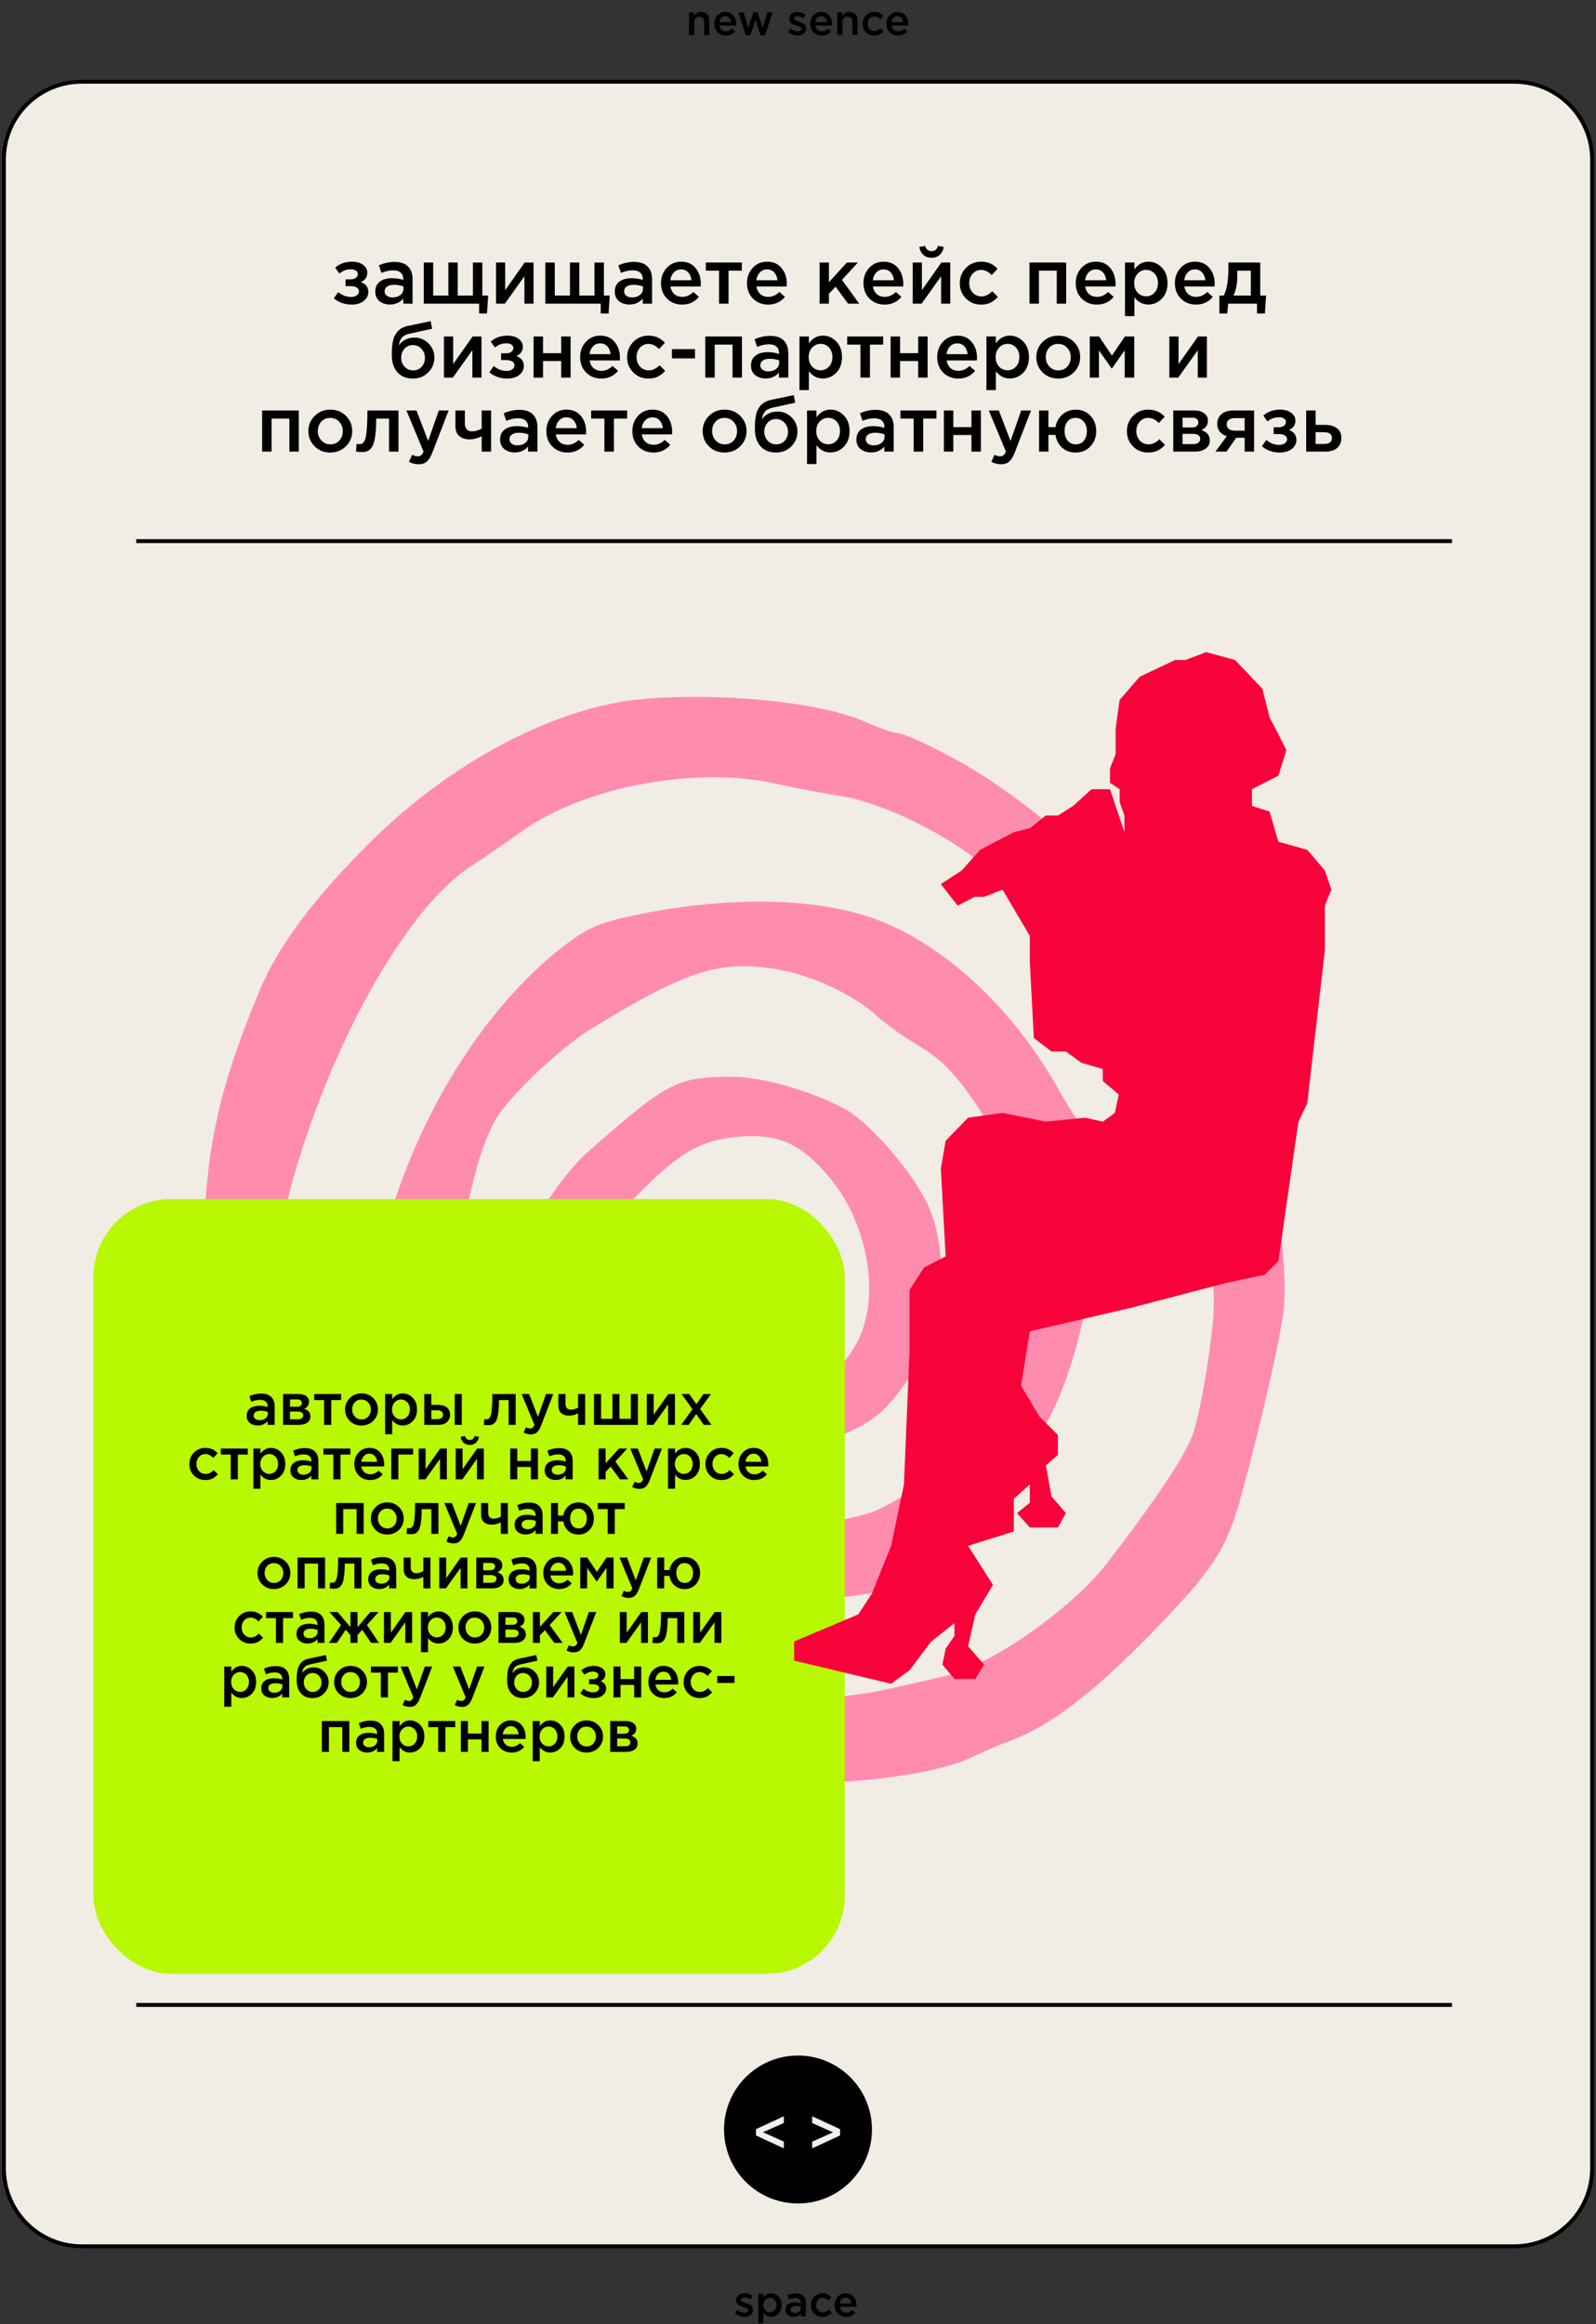 <?xml version="1.0" encoding="UTF-8"?> <svg xmlns="http://www.w3.org/2000/svg" width="410" height="597" viewBox="0 0 410 597" fill="none"><rect x="0" y="0" width="410" height="597" fill="#333333" stroke="none"/><path d="M191.284 595.11C190.374 595.11 189.553 594.82 188.82 594.241L189.414 593.339C190.044 593.816 190.679 594.054 191.317 594.054C191.603 594.054 191.823 593.999 191.977 593.889C192.138 593.772 192.219 593.61 192.219 593.405C192.219 593.302 192.189 593.214 192.131 593.141C192.079 593.06 191.984 592.987 191.845 592.921C191.705 592.855 191.588 592.807 191.493 592.778C191.397 592.749 191.24 592.701 191.02 592.635L190.921 592.602C190.715 592.543 190.539 592.488 190.393 592.437C190.253 592.378 190.096 592.301 189.92 592.206C189.744 592.111 189.601 592.008 189.491 591.898C189.381 591.781 189.289 591.634 189.216 591.458C189.142 591.282 189.106 591.084 189.106 590.864C189.106 590.329 189.3 589.9 189.689 589.577C190.085 589.254 190.58 589.093 191.174 589.093C191.929 589.093 192.64 589.313 193.308 589.753L192.78 590.699C192.178 590.332 191.632 590.149 191.141 590.149C190.884 590.149 190.682 590.204 190.536 590.314C190.396 590.424 190.327 590.571 190.327 590.754C190.327 590.879 190.389 590.992 190.514 591.095C190.646 591.198 190.774 591.275 190.899 591.326C191.031 591.37 191.24 591.44 191.526 591.535C191.54 591.542 191.559 591.55 191.581 591.557C191.603 591.564 191.621 591.568 191.636 591.568C191.892 591.649 192.109 591.729 192.285 591.81C192.461 591.883 192.644 591.986 192.835 592.118C193.033 592.25 193.183 592.415 193.286 592.613C193.388 592.804 193.44 593.027 193.44 593.284C193.44 593.871 193.238 594.322 192.835 594.637C192.431 594.952 191.914 595.11 191.284 595.11ZM194.793 596.76V589.192H196.124V590.16C196.637 589.434 197.293 589.071 198.093 589.071C198.826 589.071 199.46 589.346 199.996 589.896C200.531 590.439 200.799 591.176 200.799 592.107C200.799 593.024 200.531 593.757 199.996 594.307C199.46 594.85 198.826 595.121 198.093 595.121C197.293 595.121 196.637 594.78 196.124 594.098V596.76H194.793ZM197.785 593.966C198.254 593.966 198.646 593.794 198.962 593.449C199.284 593.104 199.446 592.65 199.446 592.085C199.446 591.535 199.284 591.088 198.962 590.743C198.639 590.398 198.247 590.226 197.785 590.226C197.323 590.226 196.923 590.402 196.586 590.754C196.256 591.106 196.091 591.557 196.091 592.107C196.091 592.65 196.256 593.097 196.586 593.449C196.923 593.794 197.323 593.966 197.785 593.966ZM207.035 595H205.715V594.285C205.245 594.842 204.618 595.121 203.834 595.121C203.254 595.121 202.763 594.963 202.36 594.648C201.964 594.325 201.766 593.878 201.766 593.306C201.766 592.683 201.982 592.21 202.415 591.887C202.847 591.564 203.416 591.403 204.12 591.403C204.684 591.403 205.22 591.484 205.726 591.645V591.535C205.726 591.132 205.601 590.824 205.352 590.611C205.11 590.398 204.758 590.292 204.296 590.292C203.768 590.292 203.214 590.413 202.635 590.655L202.272 589.588C202.99 589.265 203.727 589.104 204.483 589.104C205.326 589.104 205.96 589.317 206.386 589.742C206.818 590.167 207.035 590.772 207.035 591.557V595ZM205.748 592.899V592.569C205.352 592.415 204.908 592.338 204.417 592.338C203.999 592.338 203.672 592.419 203.438 592.58C203.203 592.741 203.086 592.969 203.086 593.262C203.086 593.526 203.192 593.735 203.405 593.889C203.617 594.043 203.885 594.12 204.208 594.12C204.655 594.12 205.022 594.006 205.308 593.779C205.601 593.552 205.748 593.258 205.748 592.899ZM211.302 595.132C210.444 595.132 209.729 594.839 209.157 594.252C208.585 593.665 208.299 592.95 208.299 592.107C208.299 591.271 208.585 590.556 209.157 589.962C209.736 589.368 210.455 589.071 211.313 589.071C212.251 589.071 213.025 589.405 213.634 590.072L212.809 590.963C212.347 590.479 211.844 590.237 211.302 590.237C210.825 590.237 210.425 590.42 210.103 590.787C209.787 591.146 209.63 591.586 209.63 592.107C209.63 592.635 209.791 593.079 210.114 593.438C210.444 593.797 210.862 593.977 211.368 593.977C211.903 593.977 212.405 593.735 212.875 593.251L213.678 594.043C213.362 594.395 213.018 594.666 212.644 594.857C212.277 595.04 211.83 595.132 211.302 595.132ZM217.403 595.132C216.552 595.132 215.841 594.85 215.269 594.285C214.704 593.72 214.422 592.991 214.422 592.096C214.422 591.253 214.689 590.538 215.225 589.951C215.76 589.364 216.438 589.071 217.26 589.071C218.14 589.071 218.822 589.372 219.306 589.973C219.797 590.567 220.043 591.308 220.043 592.195C220.043 592.356 220.035 592.481 220.021 592.569H215.753C215.826 593.031 216.013 593.394 216.314 593.658C216.614 593.915 216.985 594.043 217.425 594.043C217.997 594.043 218.521 593.812 218.998 593.35L219.779 594.043C219.177 594.769 218.385 595.132 217.403 595.132ZM215.742 591.689H218.723C218.679 591.242 218.528 590.875 218.272 590.589C218.015 590.303 217.674 590.16 217.249 590.16C216.845 590.16 216.508 590.303 216.237 590.589C215.965 590.868 215.8 591.234 215.742 591.689Z" fill="black"></path><path d="M176.999 9V3.192H178.33V4.094C178.792 3.412 179.397 3.071 180.145 3.071C180.79 3.071 181.296 3.273 181.663 3.676C182.029 4.079 182.213 4.622 182.213 5.304V9H180.882V5.7C180.882 5.245 180.772 4.897 180.552 4.655C180.339 4.406 180.035 4.281 179.639 4.281C179.25 4.281 178.935 4.409 178.693 4.666C178.451 4.923 178.33 5.275 178.33 5.722V9H176.999ZM186.482 9.132C185.631 9.132 184.92 8.85 184.348 8.285C183.783 7.72 183.501 6.991 183.501 6.096C183.501 5.253 183.769 4.538 184.304 3.951C184.839 3.364 185.518 3.071 186.339 3.071C187.219 3.071 187.901 3.372 188.385 3.973C188.876 4.567 189.122 5.308 189.122 6.195C189.122 6.356 189.115 6.481 189.1 6.569H184.832C184.905 7.031 185.092 7.394 185.393 7.658C185.694 7.915 186.064 8.043 186.504 8.043C187.076 8.043 187.6 7.812 188.077 7.35L188.858 8.043C188.257 8.769 187.465 9.132 186.482 9.132ZM184.821 5.689H187.802C187.758 5.242 187.608 4.875 187.351 4.589C187.094 4.303 186.753 4.16 186.328 4.16C185.925 4.16 185.587 4.303 185.316 4.589C185.045 4.868 184.88 5.234 184.821 5.689ZM191.576 9.044L189.695 3.192H191.059L192.225 7.174L193.512 3.17H194.645L195.943 7.174L197.131 3.192H198.462L196.559 9.044H195.371L194.073 5.073L192.764 9.044H191.576ZM204.943 9.11C204.033 9.11 203.212 8.82 202.479 8.241L203.073 7.339C203.703 7.816 204.338 8.054 204.976 8.054C205.262 8.054 205.482 7.999 205.636 7.889C205.797 7.772 205.878 7.61 205.878 7.405C205.878 7.302 205.848 7.214 205.79 7.141C205.738 7.06 205.643 6.987 205.504 6.921C205.364 6.855 205.247 6.807 205.152 6.778C205.056 6.749 204.899 6.701 204.679 6.635L204.58 6.602C204.374 6.543 204.198 6.488 204.052 6.437C203.912 6.378 203.755 6.301 203.579 6.206C203.403 6.111 203.26 6.008 203.15 5.898C203.04 5.781 202.948 5.634 202.875 5.458C202.801 5.282 202.765 5.084 202.765 4.864C202.765 4.329 202.959 3.9 203.348 3.577C203.744 3.254 204.239 3.093 204.833 3.093C205.588 3.093 206.299 3.313 206.967 3.753L206.439 4.699C205.837 4.332 205.291 4.149 204.8 4.149C204.543 4.149 204.341 4.204 204.195 4.314C204.055 4.424 203.986 4.571 203.986 4.754C203.986 4.879 204.048 4.992 204.173 5.095C204.305 5.198 204.433 5.275 204.558 5.326C204.69 5.37 204.899 5.44 205.185 5.535C205.199 5.542 205.218 5.55 205.24 5.557C205.262 5.564 205.28 5.568 205.295 5.568C205.551 5.649 205.768 5.729 205.944 5.81C206.12 5.883 206.303 5.986 206.494 6.118C206.692 6.25 206.842 6.415 206.945 6.613C207.047 6.804 207.099 7.027 207.099 7.284C207.099 7.871 206.897 8.322 206.494 8.637C206.09 8.952 205.573 9.11 204.943 9.11ZM211.114 9.132C210.263 9.132 209.552 8.85 208.98 8.285C208.415 7.72 208.133 6.991 208.133 6.096C208.133 5.253 208.4 4.538 208.936 3.951C209.471 3.364 210.149 3.071 210.971 3.071C211.851 3.071 212.533 3.372 213.017 3.973C213.508 4.567 213.754 5.308 213.754 6.195C213.754 6.356 213.746 6.481 213.732 6.569H209.464C209.537 7.031 209.724 7.394 210.025 7.658C210.325 7.915 210.696 8.043 211.136 8.043C211.708 8.043 212.232 7.812 212.709 7.35L213.49 8.043C212.888 8.769 212.096 9.132 211.114 9.132ZM209.453 5.689H212.434C212.39 5.242 212.239 4.875 211.983 4.589C211.726 4.303 211.385 4.16 210.96 4.16C210.556 4.16 210.219 4.303 209.948 4.589C209.676 4.868 209.511 5.234 209.453 5.689ZM215.09 9V3.192H216.421V4.094C216.883 3.412 217.488 3.071 218.236 3.071C218.882 3.071 219.388 3.273 219.754 3.676C220.121 4.079 220.304 4.622 220.304 5.304V9H218.973V5.7C218.973 5.245 218.863 4.897 218.643 4.655C218.431 4.406 218.126 4.281 217.73 4.281C217.342 4.281 217.026 4.409 216.784 4.666C216.542 4.923 216.421 5.275 216.421 5.722V9H215.09ZM224.596 9.132C223.738 9.132 223.023 8.839 222.451 8.252C221.879 7.665 221.593 6.95 221.593 6.107C221.593 5.271 221.879 4.556 222.451 3.962C223.03 3.368 223.749 3.071 224.607 3.071C225.545 3.071 226.319 3.405 226.928 4.072L226.103 4.963C225.641 4.479 225.138 4.237 224.596 4.237C224.119 4.237 223.719 4.42 223.397 4.787C223.081 5.146 222.924 5.586 222.924 6.107C222.924 6.635 223.085 7.079 223.408 7.438C223.738 7.797 224.156 7.977 224.662 7.977C225.197 7.977 225.699 7.735 226.169 7.251L226.972 8.043C226.656 8.395 226.312 8.666 225.938 8.857C225.571 9.04 225.124 9.132 224.596 9.132ZM230.697 9.132C229.846 9.132 229.135 8.85 228.563 8.285C227.998 7.72 227.716 6.991 227.716 6.096C227.716 5.253 227.983 4.538 228.519 3.951C229.054 3.364 229.732 3.071 230.554 3.071C231.434 3.071 232.116 3.372 232.6 3.973C233.091 4.567 233.337 5.308 233.337 6.195C233.337 6.356 233.329 6.481 233.315 6.569H229.047C229.12 7.031 229.307 7.394 229.608 7.658C229.908 7.915 230.279 8.043 230.719 8.043C231.291 8.043 231.815 7.812 232.292 7.35L233.073 8.043C232.471 8.769 231.679 9.132 230.697 9.132ZM229.036 5.689H232.017C231.973 5.242 231.822 4.875 231.566 4.589C231.309 4.303 230.968 4.16 230.543 4.16C230.139 4.16 229.802 4.303 229.531 4.589C229.259 4.868 229.094 5.234 229.036 5.689Z" fill="black"></path><path d="M1 41C1 29.954 9.954 21 21 21H389C400.046 21 409 29.954 409 41V557C409 568.046 400.046 577 389 577H21C9.954 577 1 568.046 1 557V41Z" fill="#F1ECE4"></path><path d="M21 21.5H389V20.5H21V21.5ZM408.5 41V557H409.5V41H408.5ZM389 576.5H21V577.5H389V576.5ZM1.5 557V41H0.5V557H1.5ZM21 576.5C10.23 576.5 1.5 567.77 1.5 557H0.5C0.5 568.322 9.678 577.5 21 577.5V576.5ZM408.5 557C408.5 567.77 399.77 576.5 389 576.5V577.5C400.322 577.5 409.5 568.322 409.5 557H408.5ZM389 21.5C399.77 21.5 408.5 30.23 408.5 41H409.5C409.5 29.678 400.322 20.5 389 20.5V21.5ZM21 20.5C9.678 20.5 0.5 29.678 0.5 41H1.5C1.5 30.23 10.23 21.5 21 21.5V20.5Z" fill="black"></path><circle cx="205" cy="547" r="18.5" fill="black" stroke="black"></circle><path d="M201.362 551.845L194.207 548.53V546.91L201.362 543.595V545.32L196.007 547.705L201.362 550.105V551.845ZM208.644 551.845V550.12L213.999 547.735L208.644 545.335V543.595L215.799 546.91V548.53L208.644 551.845Z" fill="#F3EFEA"></path><path fill-rule="evenodd" clip-rule="evenodd" d="M164.94 179.579C142.782 181.577 115.962 195.656 95.306 216.134C80.571 230.742 71.328 243.161 66.542 254.781C54.663 283.628 51.998 298.353 52 335.127C52.002 360.104 53.669 371.194 61.745 399.918C65.129 411.955 66.537 415.112 70.367 419.238C78.451 427.95 86.445 430.234 91.262 425.21C93.545 422.829 93.58 422.403 91.841 418.061C90.823 415.522 89.502 412.829 88.904 412.078C88.306 411.326 87.013 408.448 86.03 405.681C85.048 402.914 82.559 396.481 80.5 391.384C78.44 386.288 76.749 380.618 76.74 378.783C76.733 376.95 75.896 372.33 74.88 368.519C71.944 357.499 70.819 340.826 71.913 324.562C72.762 311.935 73.724 307.118 78.01 293.998C88.66 261.4 106.177 232.168 120.753 222.67C123.463 220.904 129.638 216.665 134.478 213.249C150.363 202.035 178.877 196.737 199.064 201.25C203.883 202.327 211.532 203.785 216.064 204.491C224.439 205.795 237.052 211.313 247.09 218.063C257.099 224.793 273.232 240.051 279.348 248.57C294.33 269.44 307.031 295.334 308.791 308.594C309.349 312.791 310.4 320.351 311.129 325.394C312.203 332.829 312.076 337.235 310.46 348.69C309.364 356.461 307.534 365.379 306.395 368.507C304.355 374.103 297.164 384.891 284.377 401.534C275.367 413.261 254.417 427.887 242.858 430.519C240.2 431.125 234.22 432.489 229.569 433.551C214.9 436.899 200.634 437.08 190.913 434.041C186.262 432.587 180.798 430.944 178.772 430.389C176.745 429.835 173.692 428.587 171.988 427.616C170.283 426.646 166.014 424.239 162.499 422.267C153.29 417.099 130.056 392.583 125.294 383.009C119.99 372.343 119.203 369.727 117.405 356.733C114.58 336.347 119.817 300.198 127.463 287.293C130.864 281.553 144.151 268.99 151.75 264.329C175.696 249.643 184.362 246.731 198.161 248.733C207.994 250.159 218.863 255.113 225.591 261.233C227.779 263.224 232.559 266.612 236.213 268.763C243.063 272.794 247.441 277.887 255.426 291.118C262.553 302.923 263.234 306.213 262.311 324.326C261.569 338.905 261.174 340.882 257.359 349.133C255.078 354.063 251.131 360.868 248.588 364.253C246.044 367.639 242.766 372.456 241.302 374.959C238.4 379.92 232.162 384.918 224.99 388.03C219.966 390.21 199.775 393.701 192.121 393.713C181.629 393.73 162.452 379.653 156.813 367.794C153.474 360.771 150.078 342.25 150.792 334.953C152.171 320.869 153.789 317.23 162.819 307.903C174.345 296.001 179.973 292.718 190.162 291.958C200.16 291.212 205.759 293.774 213.074 302.442C223.228 314.476 226.344 333.861 219.952 345.238C216.321 351.699 210.425 357.126 206.826 357.318C198.331 357.769 193.234 355.327 192.005 350.215C191.042 346.213 193.111 343.567 199.52 340.603C208.296 336.544 209.294 325.762 201.489 319.358C196.779 315.494 185.776 316.981 177.537 322.597C172.087 326.313 171.169 327.604 169.227 334.294C166.706 342.977 167.262 348.281 171.635 357.283C178.819 372.072 191.752 376.807 209.29 371.072C223.528 366.416 227.281 363.601 234.813 351.927C242.733 339.653 244.053 320.613 237.833 308.408C233.481 299.87 222.982 288.02 216.885 284.764C208.256 280.156 195.473 276.529 188.068 276.589C173.726 276.704 171.799 277.701 151.397 295.551C145.078 301.08 137.68 311.913 135.835 318.339C135.175 320.642 134.319 328.48 133.934 335.757C132.756 358.006 136.506 369.04 151.723 388.108C165.043 404.799 178.518 410.522 204.805 410.655C221.267 410.737 230.264 408.599 234.561 403.583C235.803 402.134 240.495 398.245 244.989 394.941C254.258 388.125 265.614 373.278 271.369 360.449C276.974 347.954 280.91 329.741 280.91 316.295C280.91 302.433 279.101 291.227 276.136 286.747C274.943 284.941 272.947 281.653 271.7 279.439C260.09 258.82 242.157 242.271 224.616 235.994C209.538 230.597 187.861 230.148 164.659 234.752C155.146 236.64 151.687 237.971 146.547 241.724C126.209 256.575 108.587 283.627 99.862 313.396C96.488 324.904 95.329 345.224 97.284 358.61C101.32 386.26 117.954 415.725 138.595 431.782C142.122 434.526 146.639 438.335 148.632 440.247C160.413 451.543 181.403 458.028 206.102 458C223.413 457.981 241.534 455.24 249.502 451.436C252.492 450.009 256.977 448.088 259.469 447.167C269.682 443.396 280.699 435.011 295.714 419.585C311.584 403.283 315.023 398.084 318.661 384.9C323.929 365.808 329.104 343.107 329.789 336.082C330.655 327.202 328.745 310.072 326.035 302.421C325.042 299.618 323.14 293.072 321.809 287.874C318.03 273.123 307.197 252.639 296.867 240.711C276.422 217.105 269.451 210.528 253.75 200.026C246.506 195.181 232.929 188.329 230.574 188.329C229.649 188.329 225.763 186.955 221.937 185.276C210.702 180.343 184.973 177.771 164.94 179.579Z" fill="#FF8CAF"></path><path d="M35 139H373" stroke="black"></path><path d="M35 515H373" stroke="black"></path><path d="M90.376 78.24C88.562 78.24 87.022 77.7 85.756 76.62L86.896 75.02C87.882 75.86 88.989 76.28 90.216 76.28C90.776 76.28 91.249 76.147 91.636 75.88C92.022 75.6 92.216 75.247 92.216 74.82C92.216 74.42 92.029 74.1 91.656 73.86C91.282 73.62 90.756 73.5 90.076 73.5H88.776V71.76H90.076C90.636 71.76 91.082 71.633 91.416 71.38C91.763 71.113 91.936 70.78 91.936 70.38C91.936 70.02 91.769 69.733 91.436 69.52C91.116 69.293 90.703 69.18 90.196 69.18C89.022 69.18 88.022 69.54 87.196 70.26L86.116 68.74C87.276 67.727 88.709 67.22 90.416 67.22C91.576 67.22 92.522 67.487 93.256 68.02C93.989 68.553 94.356 69.233 94.356 70.06C94.356 71.18 93.802 71.98 92.696 72.46C93.976 72.913 94.616 73.767 94.616 75.02C94.616 75.927 94.222 76.693 93.436 77.32C92.649 77.933 91.629 78.24 90.376 78.24ZM105.987 78H103.587V76.7C102.734 77.713 101.594 78.22 100.167 78.22C99.114 78.22 98.221 77.933 97.487 77.36C96.767 76.773 96.407 75.96 96.407 74.92C96.407 73.787 96.801 72.927 97.587 72.34C98.374 71.753 99.407 71.46 100.687 71.46C101.714 71.46 102.687 71.607 103.607 71.9V71.7C103.607 70.967 103.381 70.407 102.927 70.02C102.487 69.633 101.847 69.44 101.007 69.44C100.047 69.44 99.041 69.66 97.987 70.1L97.327 68.16C98.634 67.573 99.974 67.28 101.347 67.28C102.881 67.28 104.034 67.667 104.807 68.44C105.594 69.213 105.987 70.313 105.987 71.74V78ZM103.647 74.18V73.58C102.927 73.3 102.121 73.16 101.227 73.16C100.467 73.16 99.874 73.307 99.447 73.6C99.021 73.893 98.807 74.307 98.807 74.84C98.807 75.32 99.001 75.7 99.387 75.98C99.774 76.26 100.261 76.4 100.847 76.4C101.661 76.4 102.327 76.193 102.847 75.78C103.381 75.367 103.647 74.833 103.647 74.18ZM123.086 80.54V78H108.866V67.44H111.286V75.92H115.186V67.44H117.586V75.92H121.486V67.44H123.906V75.92H125.406L125.106 80.54H123.086ZM127.42 78V67.44H129.78V74.52C131.994 71.373 133.66 69.013 134.78 67.44H137.06V78H134.72V70.96L129.7 78H127.42ZM154.316 80.54V78H140.096V67.44H142.516V75.92H146.416V67.44H148.816V75.92H152.716V67.44H155.136V75.92H156.636L156.336 80.54H154.316ZM167.511 78H165.111V76.7C164.258 77.713 163.118 78.22 161.691 78.22C160.638 78.22 159.744 77.933 159.011 77.36C158.291 76.773 157.931 75.96 157.931 74.92C157.931 73.787 158.324 72.927 159.111 72.34C159.898 71.753 160.931 71.46 162.211 71.46C163.238 71.46 164.211 71.607 165.131 71.9V71.7C165.131 70.967 164.904 70.407 164.451 70.02C164.011 69.633 163.371 69.44 162.531 69.44C161.571 69.44 160.564 69.66 159.511 70.1L158.851 68.16C160.158 67.573 161.498 67.28 162.871 67.28C164.404 67.28 165.558 67.667 166.331 68.44C167.118 69.213 167.511 70.313 167.511 71.74V78ZM165.171 74.18V73.58C164.451 73.3 163.644 73.16 162.751 73.16C161.991 73.16 161.398 73.307 160.971 73.6C160.544 73.893 160.331 74.307 160.331 74.84C160.331 75.32 160.524 75.7 160.911 75.98C161.298 76.26 161.784 76.4 162.371 76.4C163.184 76.4 163.851 76.193 164.371 75.78C164.904 75.367 165.171 74.833 165.171 74.18ZM175.229 78.24C173.682 78.24 172.389 77.727 171.349 76.7C170.322 75.673 169.809 74.347 169.809 72.72C169.809 71.187 170.296 69.887 171.269 68.82C172.242 67.753 173.476 67.22 174.969 67.22C176.569 67.22 177.809 67.767 178.689 68.86C179.582 69.94 180.029 71.287 180.029 72.9C180.029 73.193 180.016 73.42 179.989 73.58H172.229C172.362 74.42 172.702 75.08 173.249 75.56C173.796 76.027 174.469 76.26 175.269 76.26C176.309 76.26 177.262 75.84 178.129 75L179.549 76.26C178.456 77.58 177.016 78.24 175.229 78.24ZM172.209 71.98H177.629C177.549 71.167 177.276 70.5 176.809 69.98C176.342 69.46 175.722 69.2 174.949 69.2C174.216 69.2 173.602 69.46 173.109 69.98C172.616 70.487 172.316 71.153 172.209 71.98ZM184.719 78V69.52H181.319V67.44H190.559V69.52H187.159V78H184.719ZM197.319 78.24C195.772 78.24 194.479 77.727 193.439 76.7C192.412 75.673 191.899 74.347 191.899 72.72C191.899 71.187 192.386 69.887 193.359 68.82C194.332 67.753 195.566 67.22 197.059 67.22C198.659 67.22 199.899 67.767 200.779 68.86C201.672 69.94 202.119 71.287 202.119 72.9C202.119 73.193 202.106 73.42 202.079 73.58H194.319C194.452 74.42 194.792 75.08 195.339 75.56C195.886 76.027 196.559 76.26 197.359 76.26C198.399 76.26 199.352 75.84 200.219 75L201.639 76.26C200.546 77.58 199.106 78.24 197.319 78.24ZM194.299 71.98H199.719C199.639 71.167 199.366 70.5 198.899 69.98C198.432 69.46 197.812 69.2 197.039 69.2C196.306 69.2 195.692 69.46 195.199 69.98C194.706 70.487 194.406 71.153 194.299 71.98ZM210.545 78V67.44H212.945V72.5L217.545 67.44H220.385L216.285 71.88L220.725 78H217.865L214.665 73.64L212.945 75.46V78H210.545ZM227.241 78.24C225.694 78.24 224.401 77.727 223.361 76.7C222.334 75.673 221.821 74.347 221.821 72.72C221.821 71.187 222.308 69.887 223.281 68.82C224.254 67.753 225.488 67.22 226.981 67.22C228.581 67.22 229.821 67.767 230.701 68.86C231.594 69.94 232.041 71.287 232.041 72.9C232.041 73.193 232.028 73.42 232.001 73.58H224.241C224.374 74.42 224.714 75.08 225.261 75.56C225.808 76.027 226.481 76.26 227.281 76.26C228.321 76.26 229.274 75.84 230.141 75L231.561 76.26C230.468 77.58 229.028 78.24 227.241 78.24ZM224.221 71.98H229.641C229.561 71.167 229.288 70.5 228.821 69.98C228.354 69.46 227.734 69.2 226.961 69.2C226.228 69.2 225.614 69.46 225.121 69.98C224.628 70.487 224.328 71.153 224.221 71.98ZM241.391 65.48C240.845 65.973 240.151 66.22 239.311 66.22C238.471 66.22 237.771 65.973 237.211 65.48C236.651 64.973 236.305 64.293 236.171 63.44L237.651 63.16C237.931 64.067 238.485 64.52 239.311 64.52C240.138 64.52 240.691 64.067 240.971 63.16L242.431 63.44C242.298 64.293 241.951 64.973 241.391 65.48ZM234.471 78V67.44H236.831V74.52C239.045 71.373 240.711 69.013 241.831 67.44H244.111V78H241.771V70.96L236.751 78H234.471ZM252.027 78.24C250.467 78.24 249.167 77.713 248.127 76.66C247.087 75.593 246.567 74.3 246.567 72.78V72.74C246.567 71.22 247.087 69.92 248.127 68.84C249.18 67.76 250.487 67.22 252.047 67.22C253.754 67.22 255.16 67.827 256.267 69.04L254.767 70.66C253.927 69.78 253.014 69.34 252.027 69.34C251.16 69.34 250.434 69.667 249.847 70.32C249.274 70.973 248.987 71.767 248.987 72.7V72.74C248.987 73.7 249.28 74.507 249.867 75.16C250.467 75.813 251.227 76.14 252.147 76.14C253.12 76.14 254.034 75.7 254.887 74.82L256.347 76.26C255.774 76.9 255.147 77.393 254.467 77.74C253.8 78.073 252.987 78.24 252.027 78.24ZM264.471 78V67.44H273.891V78H271.471V69.52H266.891V78H264.471ZM281.772 78.24C280.225 78.24 278.932 77.727 277.892 76.7C276.865 75.673 276.352 74.347 276.352 72.72C276.352 71.187 276.839 69.887 277.812 68.82C278.785 67.753 280.019 67.22 281.512 67.22C283.112 67.22 284.352 67.767 285.232 68.86C286.125 69.94 286.572 71.287 286.572 72.9C286.572 73.193 286.559 73.42 286.532 73.58H278.772C278.905 74.42 279.245 75.08 279.792 75.56C280.339 76.027 281.012 76.26 281.812 76.26C282.852 76.26 283.805 75.84 284.672 75L286.092 76.26C284.999 77.58 283.559 78.24 281.772 78.24ZM278.752 71.98H284.172C284.092 71.167 283.819 70.5 283.352 69.98C282.885 69.46 282.265 69.2 281.492 69.2C280.759 69.2 280.145 69.46 279.652 69.98C279.159 70.487 278.859 71.153 278.752 71.98ZM289.002 81.2V67.44H291.422V69.2C292.356 67.88 293.549 67.22 295.002 67.22C296.336 67.22 297.489 67.72 298.462 68.72C299.436 69.707 299.922 71.047 299.922 72.74C299.922 74.407 299.436 75.74 298.462 76.74C297.489 77.727 296.336 78.22 295.002 78.22C293.549 78.22 292.356 77.6 291.422 76.36V81.2H289.002ZM294.442 76.12C295.296 76.12 296.009 75.807 296.582 75.18C297.169 74.553 297.462 73.727 297.462 72.7C297.462 71.7 297.169 70.887 296.582 70.26C295.996 69.633 295.282 69.32 294.442 69.32C293.602 69.32 292.876 69.64 292.262 70.28C291.662 70.92 291.362 71.74 291.362 72.74C291.362 73.727 291.662 74.54 292.262 75.18C292.876 75.807 293.602 76.12 294.442 76.12ZM307.241 78.24C305.694 78.24 304.401 77.727 303.361 76.7C302.334 75.673 301.821 74.347 301.821 72.72C301.821 71.187 302.308 69.887 303.281 68.82C304.254 67.753 305.488 67.22 306.981 67.22C308.581 67.22 309.821 67.767 310.701 68.86C311.594 69.94 312.041 71.287 312.041 72.9C312.041 73.193 312.028 73.42 312.001 73.58H304.241C304.374 74.42 304.714 75.08 305.261 75.56C305.808 76.027 306.481 76.26 307.281 76.26C308.321 76.26 309.274 75.84 310.141 75L311.561 76.26C310.468 77.58 309.028 78.24 307.241 78.24ZM304.221 71.98H309.641C309.561 71.167 309.288 70.5 308.821 69.98C308.354 69.46 307.734 69.2 306.961 69.2C306.228 69.2 305.614 69.46 305.121 69.98C304.628 70.487 304.328 71.153 304.221 71.98ZM313.251 80.54V75.92H314.391C315.178 74.347 315.571 71.953 315.571 68.74V67.44H323.751V75.92H325.251L324.931 80.54H322.911V78H315.511L315.271 80.54H313.251ZM316.871 75.92H321.331V69.52H317.851V70.92C317.851 72.88 317.525 74.547 316.871 75.92ZM106.125 95.14C107.019 95.14 107.745 94.833 108.305 94.22C108.879 93.593 109.165 92.82 109.165 91.9C109.165 90.993 108.865 90.227 108.265 89.6C107.679 88.96 106.952 88.64 106.085 88.64C105.205 88.64 104.479 88.953 103.905 89.58C103.345 90.207 103.065 90.98 103.065 91.9C103.065 92.807 103.359 93.573 103.945 94.2C104.532 94.827 105.259 95.14 106.125 95.14ZM106.085 97.24C104.379 97.24 103.045 96.7 102.085 95.62C101.125 94.54 100.645 93.027 100.645 91.08C100.645 90.453 100.659 89.907 100.685 89.44C100.725 88.96 100.792 88.447 100.885 87.9C100.979 87.34 101.119 86.853 101.305 86.44C101.505 86.027 101.752 85.633 102.045 85.26C102.352 84.873 102.739 84.553 103.205 84.3C103.685 84.033 104.239 83.833 104.865 83.7L110.625 82.5L111.025 84.44L105.265 85.7C104.305 85.9 103.619 86.26 103.205 86.78C102.792 87.287 102.552 87.927 102.485 88.7C102.805 88.167 103.305 87.707 103.985 87.32C104.679 86.92 105.532 86.72 106.545 86.72C107.919 86.72 109.099 87.22 110.085 88.22C111.085 89.207 111.585 90.42 111.585 91.86C111.585 93.34 111.059 94.607 110.005 95.66C108.965 96.713 107.659 97.24 106.085 97.24ZM114.051 97V86.44H116.411V93.52C118.625 90.373 120.291 88.013 121.411 86.44H123.691V97H121.351V89.96L116.331 97H114.051ZM130.327 97.24C128.514 97.24 126.974 96.7 125.707 95.62L126.847 94.02C127.834 94.86 128.94 95.28 130.167 95.28C130.727 95.28 131.2 95.147 131.587 94.88C131.974 94.6 132.167 94.247 132.167 93.82C132.167 93.42 131.98 93.1 131.607 92.86C131.234 92.62 130.707 92.5 130.027 92.5H128.727V90.76H130.027C130.587 90.76 131.034 90.633 131.367 90.38C131.714 90.113 131.887 89.78 131.887 89.38C131.887 89.02 131.72 88.733 131.387 88.52C131.067 88.293 130.654 88.18 130.147 88.18C128.974 88.18 127.974 88.54 127.147 89.26L126.067 87.74C127.227 86.727 128.66 86.22 130.367 86.22C131.527 86.22 132.474 86.487 133.207 87.02C133.94 87.553 134.307 88.233 134.307 89.06C134.307 90.18 133.754 90.98 132.647 91.46C133.927 91.913 134.567 92.767 134.567 94.02C134.567 94.927 134.174 95.693 133.387 96.32C132.6 96.933 131.58 97.24 130.327 97.24ZM137.079 97V86.44H139.499V90.72H144.159V86.44H146.579V97H144.159V92.74H139.499V97H137.079ZM154.458 97.24C152.911 97.24 151.618 96.727 150.578 95.7C149.551 94.673 149.038 93.347 149.038 91.72C149.038 90.187 149.524 88.887 150.498 87.82C151.471 86.753 152.704 86.22 154.198 86.22C155.798 86.22 157.038 86.767 157.918 87.86C158.811 88.94 159.258 90.287 159.258 91.9C159.258 92.193 159.244 92.42 159.218 92.58H151.458C151.591 93.42 151.931 94.08 152.478 94.56C153.024 95.027 153.698 95.26 154.498 95.26C155.538 95.26 156.491 94.84 157.358 94L158.778 95.26C157.684 96.58 156.244 97.24 154.458 97.24ZM151.438 90.98H156.858C156.778 90.167 156.504 89.5 156.038 88.98C155.571 88.46 154.951 88.2 154.178 88.2C153.444 88.2 152.831 88.46 152.338 88.98C151.844 89.487 151.544 90.153 151.438 90.98ZM166.568 97.24C165.008 97.24 163.708 96.713 162.668 95.66C161.628 94.593 161.108 93.3 161.108 91.78V91.74C161.108 90.22 161.628 88.92 162.668 87.84C163.721 86.76 165.028 86.22 166.588 86.22C168.295 86.22 169.701 86.827 170.808 88.04L169.308 89.66C168.468 88.78 167.555 88.34 166.568 88.34C165.701 88.34 164.975 88.667 164.388 89.32C163.815 89.973 163.528 90.767 163.528 91.7V91.74C163.528 92.7 163.821 93.507 164.408 94.16C165.008 94.813 165.768 95.14 166.688 95.14C167.661 95.14 168.575 94.7 169.428 93.82L170.888 95.26C170.315 95.9 169.688 96.393 169.008 96.74C168.341 97.073 167.528 97.24 166.568 97.24ZM172.616 92.06V89.68H178.536V92.06H172.616ZM181.18 97V86.44H190.6V97H188.18V88.52H183.6V97H181.18ZM202.501 97H200.101V95.7C199.248 96.713 198.108 97.22 196.681 97.22C195.628 97.22 194.734 96.933 194.001 96.36C193.281 95.773 192.921 94.96 192.921 93.92C192.921 92.787 193.314 91.927 194.101 91.34C194.888 90.753 195.921 90.46 197.201 90.46C198.228 90.46 199.201 90.607 200.121 90.9V90.7C200.121 89.967 199.894 89.407 199.441 89.02C199.001 88.633 198.361 88.44 197.521 88.44C196.561 88.44 195.554 88.66 194.501 89.1L193.841 87.16C195.148 86.573 196.488 86.28 197.861 86.28C199.394 86.28 200.548 86.667 201.321 87.44C202.108 88.213 202.501 89.313 202.501 90.74V97ZM200.161 93.18V92.58C199.441 92.3 198.634 92.16 197.741 92.16C196.981 92.16 196.388 92.307 195.961 92.6C195.534 92.893 195.321 93.307 195.321 93.84C195.321 94.32 195.514 94.7 195.901 94.98C196.288 95.26 196.774 95.4 197.361 95.4C198.174 95.4 198.841 95.193 199.361 94.78C199.894 94.367 200.161 93.833 200.161 93.18ZM205.379 100.2V86.44H207.799V88.2C208.733 86.88 209.926 86.22 211.379 86.22C212.713 86.22 213.866 86.72 214.839 87.72C215.813 88.707 216.299 90.047 216.299 91.74C216.299 93.407 215.813 94.74 214.839 95.74C213.866 96.727 212.713 97.22 211.379 97.22C209.926 97.22 208.733 96.6 207.799 95.36V100.2H205.379ZM210.819 95.12C211.673 95.12 212.386 94.807 212.959 94.18C213.546 93.553 213.839 92.727 213.839 91.7C213.839 90.7 213.546 89.887 212.959 89.26C212.373 88.633 211.659 88.32 210.819 88.32C209.979 88.32 209.253 88.64 208.639 89.28C208.039 89.92 207.739 90.74 207.739 91.74C207.739 92.727 208.039 93.54 208.639 94.18C209.253 94.807 209.979 95.12 210.819 95.12ZM221.038 97V88.52H217.638V86.44H226.878V88.52H223.478V97H221.038ZM228.797 97V86.44H231.217V90.72H235.877V86.44H238.297V97H235.877V92.74H231.217V97H228.797ZM246.176 97.24C244.63 97.24 243.336 96.727 242.296 95.7C241.27 94.673 240.756 93.347 240.756 91.72C240.756 90.187 241.243 88.887 242.216 87.82C243.19 86.753 244.423 86.22 245.916 86.22C247.516 86.22 248.756 86.767 249.636 87.86C250.53 88.94 250.976 90.287 250.976 91.9C250.976 92.193 250.963 92.42 250.936 92.58H243.176C243.31 93.42 243.65 94.08 244.196 94.56C244.743 95.027 245.416 95.26 246.216 95.26C247.256 95.26 248.21 94.84 249.076 94L250.496 95.26C249.403 96.58 247.963 97.24 246.176 97.24ZM243.156 90.98H248.576C248.496 90.167 248.223 89.5 247.756 88.98C247.29 88.46 246.67 88.2 245.896 88.2C245.163 88.2 244.55 88.46 244.056 88.98C243.563 89.487 243.263 90.153 243.156 90.98ZM253.407 100.2V86.44H255.827V88.2C256.76 86.88 257.953 86.22 259.407 86.22C260.74 86.22 261.893 86.72 262.867 87.72C263.84 88.707 264.327 90.047 264.327 91.74C264.327 93.407 263.84 94.74 262.867 95.74C261.893 96.727 260.74 97.22 259.407 97.22C257.953 97.22 256.76 96.6 255.827 95.36V100.2H253.407ZM258.847 95.12C259.7 95.12 260.413 94.807 260.987 94.18C261.573 93.553 261.867 92.727 261.867 91.7C261.867 90.7 261.573 89.887 260.987 89.26C260.4 88.633 259.687 88.32 258.847 88.32C258.007 88.32 257.28 88.64 256.667 89.28C256.067 89.92 255.767 90.74 255.767 91.74C255.767 92.727 256.067 93.54 256.667 94.18C257.28 94.807 258.007 95.12 258.847 95.12ZM271.825 97.24C270.225 97.24 268.892 96.707 267.825 95.64C266.758 94.573 266.225 93.273 266.225 91.74C266.225 90.207 266.765 88.907 267.845 87.84C268.925 86.76 270.265 86.22 271.865 86.22C273.465 86.22 274.798 86.753 275.865 87.82C276.945 88.887 277.485 90.193 277.485 91.74C277.485 93.26 276.945 94.56 275.865 95.64C274.785 96.707 273.438 97.24 271.825 97.24ZM271.865 95.14C272.825 95.14 273.598 94.813 274.185 94.16C274.772 93.507 275.065 92.7 275.065 91.74C275.065 90.793 274.758 89.993 274.145 89.34C273.532 88.673 272.758 88.34 271.825 88.34C270.878 88.34 270.112 88.667 269.525 89.32C268.938 89.973 268.645 90.78 268.645 91.74C268.645 92.673 268.952 93.473 269.565 94.14C270.178 94.807 270.945 95.14 271.865 95.14ZM279.95 97V86.44H282.35L285.65 91.34L288.97 86.44H291.37V97H288.93V89.96L285.61 94.7L282.31 90V97H279.95ZM300.399 97V86.44H302.759V93.52C304.972 90.373 306.639 88.013 307.759 86.44H310.039V97H307.699V89.96L302.679 97H300.399ZM67.342 116V105.44H76.762V116H74.342V107.52H69.762V116H67.342ZM84.823 116.24C83.223 116.24 81.89 115.707 80.823 114.64C79.757 113.573 79.223 112.273 79.223 110.74C79.223 109.207 79.763 107.907 80.843 106.84C81.923 105.76 83.263 105.22 84.863 105.22C86.463 105.22 87.796 105.753 88.863 106.82C89.943 107.887 90.483 109.193 90.483 110.74C90.483 112.26 89.943 113.56 88.863 114.64C87.783 115.707 86.436 116.24 84.823 116.24ZM84.863 114.14C85.823 114.14 86.597 113.813 87.183 113.16C87.77 112.507 88.063 111.7 88.063 110.74C88.063 109.793 87.757 108.993 87.143 108.34C86.53 107.673 85.757 107.34 84.823 107.34C83.876 107.34 83.11 107.667 82.523 108.32C81.936 108.973 81.643 109.78 81.643 110.74C81.643 111.673 81.95 112.473 82.563 113.14C83.177 113.807 83.943 114.14 84.863 114.14ZM92.868 116.12C92.481 116.12 92.008 116.073 91.448 115.98L91.628 114C91.841 114.053 92.074 114.08 92.328 114.08C92.608 114.08 92.834 114.04 93.008 113.96C93.194 113.88 93.381 113.68 93.568 113.36C93.768 113.027 93.921 112.56 94.028 111.96C94.134 111.36 94.221 110.52 94.288 109.44C94.354 108.347 94.388 107.013 94.388 105.44H102.368V116H99.948V107.52H96.648C96.648 109.027 96.588 110.307 96.468 111.36C96.348 112.413 96.188 113.247 95.988 113.86C95.801 114.473 95.534 114.953 95.188 115.3C94.854 115.633 94.514 115.853 94.168 115.96C93.821 116.067 93.388 116.12 92.868 116.12ZM107.569 119.26C106.689 119.26 105.855 119.047 105.069 118.62L105.889 116.82C106.382 117.087 106.855 117.22 107.309 117.22C107.655 117.22 107.942 117.127 108.169 116.94C108.395 116.767 108.609 116.453 108.809 116L104.409 105.44H106.989L109.989 113.28L112.729 105.44H115.249L111.049 116.3C110.622 117.38 110.149 118.14 109.629 118.58C109.109 119.033 108.422 119.26 107.569 119.26ZM123.743 116V112.06C122.703 112.593 121.656 112.86 120.603 112.86C119.523 112.86 118.649 112.573 117.983 112C117.329 111.413 117.003 110.593 117.003 109.54V105.44H119.423V108.96C119.423 109.467 119.583 109.9 119.903 110.26C120.223 110.62 120.643 110.8 121.163 110.8C122.069 110.8 122.929 110.567 123.743 110.1V105.44H126.163V116H123.743ZM138.058 116H135.658V114.7C134.804 115.713 133.664 116.22 132.238 116.22C131.184 116.22 130.291 115.933 129.558 115.36C128.838 114.773 128.478 113.96 128.478 112.92C128.478 111.787 128.871 110.927 129.658 110.34C130.444 109.753 131.478 109.46 132.758 109.46C133.784 109.46 134.758 109.607 135.678 109.9V109.7C135.678 108.967 135.451 108.407 134.998 108.02C134.558 107.633 133.918 107.44 133.078 107.44C132.118 107.44 131.111 107.66 130.058 108.1L129.398 106.16C130.704 105.573 132.044 105.28 133.418 105.28C134.951 105.28 136.104 105.667 136.878 106.44C137.664 107.213 138.058 108.313 138.058 109.74V116ZM135.718 112.18V111.58C134.998 111.3 134.191 111.16 133.298 111.16C132.538 111.16 131.944 111.307 131.518 111.6C131.091 111.893 130.878 112.307 130.878 112.84C130.878 113.32 131.071 113.7 131.458 113.98C131.844 114.26 132.331 114.4 132.918 114.4C133.731 114.4 134.398 114.193 134.918 113.78C135.451 113.367 135.718 112.833 135.718 112.18ZM145.776 116.24C144.229 116.24 142.936 115.727 141.896 114.7C140.869 113.673 140.356 112.347 140.356 110.72C140.356 109.187 140.843 107.887 141.816 106.82C142.789 105.753 144.023 105.22 145.516 105.22C147.116 105.22 148.356 105.767 149.236 106.86C150.129 107.94 150.576 109.287 150.576 110.9C150.576 111.193 150.563 111.42 150.536 111.58H142.776C142.909 112.42 143.249 113.08 143.796 113.56C144.343 114.027 145.016 114.26 145.816 114.26C146.856 114.26 147.809 113.84 148.676 113L150.096 114.26C149.003 115.58 147.563 116.24 145.776 116.24ZM142.756 109.98H148.176C148.096 109.167 147.823 108.5 147.356 107.98C146.889 107.46 146.269 107.2 145.496 107.2C144.763 107.2 144.149 107.46 143.656 107.98C143.163 108.487 142.863 109.153 142.756 109.98ZM155.266 116V107.52H151.866V105.44H161.106V107.52H157.706V116H155.266ZM167.866 116.24C166.319 116.24 165.026 115.727 163.986 114.7C162.959 113.673 162.446 112.347 162.446 110.72C162.446 109.187 162.933 107.887 163.906 106.82C164.879 105.753 166.113 105.22 167.606 105.22C169.206 105.22 170.446 105.767 171.326 106.86C172.219 107.94 172.666 109.287 172.666 110.9C172.666 111.193 172.653 111.42 172.626 111.58H164.866C164.999 112.42 165.339 113.08 165.886 113.56C166.433 114.027 167.106 114.26 167.906 114.26C168.946 114.26 169.899 113.84 170.766 113L172.186 114.26C171.093 115.58 169.653 116.24 167.866 116.24ZM164.846 109.98H170.266C170.186 109.167 169.913 108.5 169.446 107.98C168.979 107.46 168.359 107.2 167.586 107.2C166.853 107.2 166.239 107.46 165.746 107.98C165.253 108.487 164.953 109.153 164.846 109.98ZM186.112 116.24C184.512 116.24 183.179 115.707 182.112 114.64C181.046 113.573 180.512 112.273 180.512 110.74C180.512 109.207 181.052 107.907 182.132 106.84C183.212 105.76 184.552 105.22 186.152 105.22C187.752 105.22 189.086 105.753 190.152 106.82C191.232 107.887 191.772 109.193 191.772 110.74C191.772 112.26 191.232 113.56 190.152 114.64C189.072 115.707 187.726 116.24 186.112 116.24ZM186.152 114.14C187.112 114.14 187.886 113.813 188.472 113.16C189.059 112.507 189.352 111.7 189.352 110.74C189.352 109.793 189.046 108.993 188.432 108.34C187.819 107.673 187.046 107.34 186.112 107.34C185.166 107.34 184.399 107.667 183.812 108.32C183.226 108.973 182.932 109.78 182.932 110.74C182.932 111.673 183.239 112.473 183.852 113.14C184.466 113.807 185.232 114.14 186.152 114.14ZM199.397 114.14C200.29 114.14 201.017 113.833 201.577 113.22C202.15 112.593 202.437 111.82 202.437 110.9C202.437 109.993 202.137 109.227 201.537 108.6C200.95 107.96 200.223 107.64 199.357 107.64C198.477 107.64 197.75 107.953 197.177 108.58C196.617 109.207 196.337 109.98 196.337 110.9C196.337 111.807 196.63 112.573 197.217 113.2C197.803 113.827 198.53 114.14 199.397 114.14ZM199.357 116.24C197.65 116.24 196.317 115.7 195.357 114.62C194.397 113.54 193.917 112.027 193.917 110.08C193.917 109.453 193.93 108.907 193.957 108.44C193.997 107.96 194.063 107.447 194.157 106.9C194.25 106.34 194.39 105.853 194.577 105.44C194.777 105.027 195.023 104.633 195.317 104.26C195.623 103.873 196.01 103.553 196.477 103.3C196.957 103.033 197.51 102.833 198.137 102.7L203.897 101.5L204.297 103.44L198.537 104.7C197.577 104.9 196.89 105.26 196.477 105.78C196.063 106.287 195.823 106.927 195.757 107.7C196.077 107.167 196.577 106.707 197.257 106.32C197.95 105.92 198.803 105.72 199.817 105.72C201.19 105.72 202.37 106.22 203.357 107.22C204.357 108.207 204.857 109.42 204.857 110.86C204.857 112.34 204.33 113.607 203.277 114.66C202.237 115.713 200.93 116.24 199.357 116.24ZM207.323 119.2V105.44H209.743V107.2C210.676 105.88 211.869 105.22 213.323 105.22C214.656 105.22 215.809 105.72 216.783 106.72C217.756 107.707 218.243 109.047 218.243 110.74C218.243 112.407 217.756 113.74 216.783 114.74C215.809 115.727 214.656 116.22 213.323 116.22C211.869 116.22 210.676 115.6 209.743 114.36V119.2H207.323ZM212.763 114.12C213.616 114.12 214.329 113.807 214.903 113.18C215.489 112.553 215.783 111.727 215.783 110.7C215.783 109.7 215.489 108.887 214.903 108.26C214.316 107.633 213.603 107.32 212.763 107.32C211.923 107.32 211.196 107.64 210.583 108.28C209.983 108.92 209.683 109.74 209.683 110.74C209.683 111.727 209.983 112.54 210.583 113.18C211.196 113.807 211.923 114.12 212.763 114.12ZM229.581 116H227.181V114.7C226.328 115.713 225.188 116.22 223.761 116.22C222.708 116.22 221.815 115.933 221.081 115.36C220.361 114.773 220.001 113.96 220.001 112.92C220.001 111.787 220.395 110.927 221.181 110.34C221.968 109.753 223.001 109.46 224.281 109.46C225.308 109.46 226.281 109.607 227.201 109.9V109.7C227.201 108.967 226.975 108.407 226.521 108.02C226.081 107.633 225.441 107.44 224.601 107.44C223.641 107.44 222.635 107.66 221.581 108.1L220.921 106.16C222.228 105.573 223.568 105.28 224.941 105.28C226.475 105.28 227.628 105.667 228.401 106.44C229.188 107.213 229.581 108.313 229.581 109.74V116ZM227.241 112.18V111.58C226.521 111.3 225.715 111.16 224.821 111.16C224.061 111.16 223.468 111.307 223.041 111.6C222.615 111.893 222.401 112.307 222.401 112.84C222.401 113.32 222.595 113.7 222.981 113.98C223.368 114.26 223.855 114.4 224.441 114.4C225.255 114.4 225.921 114.193 226.441 113.78C226.975 113.367 227.241 112.833 227.241 112.18ZM234.719 116V107.52H231.319V105.44H240.559V107.52H237.159V116H234.719ZM242.479 116V105.44H244.899V109.72H249.559V105.44H251.979V116H249.559V111.74H244.899V116H242.479ZM257.178 119.26C256.298 119.26 255.465 119.047 254.678 118.62L255.498 116.82C255.991 117.087 256.465 117.22 256.918 117.22C257.265 117.22 257.551 117.127 257.778 116.94C258.005 116.767 258.218 116.453 258.418 116L254.018 105.44H256.598L259.598 113.28L262.338 105.44H264.858L260.658 116.3C260.231 117.38 259.758 118.14 259.238 118.58C258.718 119.033 258.031 119.26 257.178 119.26ZM276.312 116.24C274.925 116.24 273.765 115.82 272.832 114.98C271.912 114.127 271.352 113.04 271.152 111.72H269.332V116H266.932V105.44H269.332V109.72H271.152C271.365 108.427 271.939 107.36 272.872 106.52C273.819 105.667 274.979 105.24 276.352 105.24C277.912 105.24 279.179 105.767 280.152 106.82C281.125 107.873 281.612 109.18 281.612 110.74C281.612 112.273 281.119 113.573 280.132 114.64C279.145 115.707 277.872 116.24 276.312 116.24ZM276.352 114.14C277.259 114.14 277.959 113.82 278.452 113.18C278.959 112.527 279.212 111.713 279.212 110.74C279.212 109.78 278.945 108.973 278.412 108.32C277.892 107.667 277.192 107.34 276.312 107.34C275.405 107.34 274.705 107.66 274.212 108.3C273.719 108.94 273.472 109.753 273.472 110.74C273.472 111.7 273.732 112.507 274.252 113.16C274.772 113.813 275.472 114.14 276.352 114.14ZM294.957 116.24C293.397 116.24 292.097 115.713 291.057 114.66C290.017 113.593 289.497 112.3 289.497 110.78V110.74C289.497 109.22 290.017 107.92 291.057 106.84C292.11 105.76 293.417 105.22 294.977 105.22C296.683 105.22 298.09 105.827 299.197 107.04L297.697 108.66C296.857 107.78 295.943 107.34 294.957 107.34C294.09 107.34 293.363 107.667 292.777 108.32C292.203 108.973 291.917 109.767 291.917 110.7V110.74C291.917 111.7 292.21 112.507 292.797 113.16C293.397 113.813 294.157 114.14 295.077 114.14C296.05 114.14 296.963 113.7 297.817 112.82L299.277 114.26C298.703 114.9 298.077 115.393 297.397 115.74C296.73 116.073 295.917 116.24 294.957 116.24ZM301.405 116V105.44H306.825C307.878 105.44 308.718 105.68 309.345 106.16C309.985 106.627 310.305 107.267 310.305 108.08C310.305 109.187 309.738 109.993 308.605 110.5C310.058 110.913 310.785 111.793 310.785 113.14C310.785 114.033 310.431 114.733 309.725 115.24C309.031 115.747 308.085 116 306.885 116H301.405ZM303.785 114.08H306.525C307.098 114.08 307.538 113.96 307.845 113.72C308.165 113.467 308.325 113.133 308.325 112.72C308.325 112.32 308.158 112.007 307.825 111.78C307.505 111.553 307.031 111.44 306.405 111.44H303.785V114.08ZM303.785 109.8H306.265C306.758 109.8 307.145 109.68 307.425 109.44C307.705 109.2 307.845 108.887 307.845 108.5C307.845 108.14 307.718 107.853 307.465 107.64C307.211 107.413 306.825 107.3 306.305 107.3H303.785V109.8ZM312.242 116L315.162 112.04C314.415 111.813 313.815 111.433 313.362 110.9C312.922 110.353 312.702 109.68 312.702 108.88C312.702 107.84 313.068 107.007 313.802 106.38C314.535 105.753 315.555 105.44 316.862 105.44H322.162V116H319.742V112.44H317.582L315.082 116H312.242ZM317.202 110.62H319.742V107.4H317.182C316.542 107.4 316.035 107.547 315.662 107.84C315.302 108.12 315.122 108.507 315.122 109C315.122 109.507 315.308 109.907 315.682 110.2C316.068 110.48 316.575 110.62 317.202 110.62ZM328.794 116.24C326.98 116.24 325.44 115.7 324.174 114.62L325.314 113.02C326.3 113.86 327.407 114.28 328.634 114.28C329.194 114.28 329.667 114.147 330.054 113.88C330.44 113.6 330.634 113.247 330.634 112.82C330.634 112.42 330.447 112.1 330.074 111.86C329.7 111.62 329.174 111.5 328.494 111.5H327.194V109.76H328.494C329.054 109.76 329.5 109.633 329.834 109.38C330.18 109.113 330.354 108.78 330.354 108.38C330.354 108.02 330.187 107.733 329.854 107.52C329.534 107.293 329.12 107.18 328.614 107.18C327.44 107.18 326.44 107.54 325.614 108.26L324.534 106.74C325.694 105.727 327.127 105.22 328.834 105.22C329.994 105.22 330.94 105.487 331.674 106.02C332.407 106.553 332.774 107.233 332.774 108.06C332.774 109.18 332.22 109.98 331.114 110.46C332.394 110.913 333.034 111.767 333.034 113.02C333.034 113.927 332.64 114.693 331.854 115.32C331.067 115.933 330.047 116.24 328.794 116.24ZM335.545 116V105.44H337.965V109.14H340.385C341.639 109.14 342.652 109.42 343.425 109.98C344.199 110.54 344.585 111.373 344.585 112.48C344.585 113.573 344.225 114.433 343.505 115.06C342.785 115.687 341.805 116 340.565 116H335.545ZM337.965 114.04H340.245C340.859 114.04 341.332 113.907 341.665 113.64C341.999 113.373 342.165 112.987 342.165 112.48C342.165 112.013 341.992 111.653 341.645 111.4C341.312 111.147 340.832 111.02 340.205 111.02H337.965V114.04Z" fill="black"></path><rect x="24" y="308" width="193" height="199" rx="20" fill="#B8F802"></rect><path d="M288.86 209.479V213.779L285.152 202.721H280.415L275.678 207.021L271.764 209.479H268.675L264.555 212.755L260.436 213.779L251.785 218.285L247.048 223.609L241.693 227.091L246.018 232.62L250.343 230.368H252.815L257.552 228.524L264.555 240.402V247.16L265.585 266.616L270.116 270.097H273.824L277.737 272.964L283.299 274.602V277.674L287.418 281.156L286.388 285.866L283.299 288.119L278.767 287.095L268.675 288.119L257.552 285.866L248.696 287.095L242.928 293.034L241.693 300.201L242.928 322.728L237.367 325.595L233.66 331.33V347.099L232.218 381.299L228.922 397.068L223.979 409.355L220.478 414.68L204 421.643V426.558L228.922 432.497L233.66 429.015L239.221 421.643L245.194 416.932V420.209L242.928 423.486L242.104 427.582L245.194 431.268H250.549L252.815 427.582L248.696 422.871L250.549 414.68L255.081 407.102L248.696 397.068L260.436 393.381V384.985L264.555 381.299V386.009L261.26 388.671L264.555 392.357H271.764L273.824 388.671L270.116 384.371L268.675 376.384L271.764 373.721V368.602L267.027 363.891L262.29 355.905L264.555 341.979L290.919 335.835L315.224 329.487L324.904 327.439L328.406 323.957L333.555 288.119L335.821 283.408L340.352 244.089V232.62L342 228.524L340.352 223.609L335.821 218.285L328.406 216.237L326.14 208.455L321.609 207.021V202.721L328.406 199.239L330.466 192.686L328.406 188.59L326.14 184.289L324.287 176.917L317.284 169.544L309.869 167.497L304.513 169.544H301.836L292.773 173.845L287.624 179.784L286.594 187.157V193.71L285.152 197.396V201.082L287.624 202.721V205.997L288.86 209.479Z" fill="#F8023A"></path><path d="M70.558 366H68.758V365.025C68.118 365.785 67.263 366.165 66.193 366.165C65.403 366.165 64.733 365.95 64.183 365.52C63.643 365.08 63.373 364.47 63.373 363.69C63.373 362.84 63.668 362.195 64.258 361.755C64.848 361.315 65.623 361.095 66.583 361.095C67.353 361.095 68.083 361.205 68.773 361.425V361.275C68.773 360.725 68.603 360.305 68.263 360.015C67.933 359.725 67.453 359.58 66.823 359.58C66.103 359.58 65.348 359.745 64.558 360.075L64.063 358.62C65.043 358.18 66.048 357.96 67.078 357.96C68.228 357.96 69.093 358.25 69.673 358.83C70.263 359.41 70.558 360.235 70.558 361.305V366ZM68.803 363.135V362.685C68.263 362.475 67.658 362.37 66.988 362.37C66.418 362.37 65.973 362.48 65.653 362.7C65.333 362.92 65.173 363.23 65.173 363.63C65.173 363.99 65.318 364.275 65.608 364.485C65.898 364.695 66.263 364.8 66.703 364.8C67.313 364.8 67.813 364.645 68.203 364.335C68.603 364.025 68.803 363.625 68.803 363.135ZM72.717 366V358.08H76.782C77.572 358.08 78.202 358.26 78.672 358.62C79.152 358.97 79.392 359.45 79.392 360.06C79.392 360.89 78.967 361.495 78.117 361.875C79.207 362.185 79.752 362.845 79.752 363.855C79.752 364.525 79.487 365.05 78.957 365.43C78.437 365.81 77.727 366 76.827 366H72.717ZM74.502 364.56H76.557C76.987 364.56 77.317 364.47 77.547 364.29C77.787 364.1 77.907 363.85 77.907 363.54C77.907 363.24 77.782 363.005 77.532 362.835C77.292 362.665 76.937 362.58 76.467 362.58H74.502V364.56ZM74.502 361.35H76.362C76.732 361.35 77.022 361.26 77.232 361.08C77.442 360.9 77.547 360.665 77.547 360.375C77.547 360.105 77.452 359.89 77.262 359.73C77.072 359.56 76.782 359.475 76.392 359.475H74.502V361.35ZM83.259 366V359.64H80.709V358.08H87.639V359.64H85.089V366H83.259ZM92.844 366.18C91.644 366.18 90.644 365.78 89.844 364.98C89.044 364.18 88.644 363.205 88.644 362.055C88.644 360.905 89.049 359.93 89.859 359.13C90.669 358.32 91.674 357.915 92.874 357.915C94.074 357.915 95.074 358.315 95.874 359.115C96.684 359.915 97.089 360.895 97.089 362.055C97.089 363.195 96.684 364.17 95.874 364.98C95.064 365.78 94.054 366.18 92.844 366.18ZM92.874 364.605C93.594 364.605 94.174 364.36 94.614 363.87C95.054 363.38 95.274 362.775 95.274 362.055C95.274 361.345 95.044 360.745 94.584 360.255C94.124 359.755 93.544 359.505 92.844 359.505C92.134 359.505 91.559 359.75 91.119 360.24C90.679 360.73 90.459 361.335 90.459 362.055C90.459 362.755 90.689 363.355 91.149 363.855C91.609 364.355 92.184 364.605 92.874 364.605ZM98.937 368.4V358.08H100.752V359.4C101.452 358.41 102.347 357.915 103.437 357.915C104.437 357.915 105.302 358.29 106.032 359.04C106.762 359.78 107.127 360.785 107.127 362.055C107.127 363.305 106.762 364.305 106.032 365.055C105.302 365.795 104.437 366.165 103.437 366.165C102.347 366.165 101.452 365.7 100.752 364.77V368.4H98.937ZM103.017 364.59C103.657 364.59 104.192 364.355 104.622 363.885C105.062 363.415 105.282 362.795 105.282 362.025C105.282 361.275 105.062 360.665 104.622 360.195C104.182 359.725 103.647 359.49 103.017 359.49C102.387 359.49 101.842 359.73 101.382 360.21C100.932 360.69 100.707 361.305 100.707 362.055C100.707 362.795 100.932 363.405 101.382 363.885C101.842 364.355 102.387 364.59 103.017 364.59ZM108.986 366V358.08H110.801V360.855H112.466C113.406 360.855 114.166 361.065 114.746 361.485C115.326 361.905 115.616 362.53 115.616 363.36C115.616 364.18 115.346 364.825 114.806 365.295C114.266 365.765 113.531 366 112.601 366H108.986ZM110.801 364.53H112.361C112.821 364.53 113.176 364.43 113.426 364.23C113.676 364.03 113.801 363.74 113.801 363.36C113.801 363.01 113.671 362.74 113.411 362.55C113.161 362.36 112.801 362.265 112.331 362.265H110.801V364.53ZM116.816 366V358.08H118.631V366H116.816ZM125.347 366.09C125.057 366.09 124.702 366.055 124.282 365.985L124.417 364.5C124.577 364.54 124.752 364.56 124.942 364.56C125.152 364.56 125.322 364.53 125.452 364.47C125.592 364.41 125.732 364.26 125.872 364.02C126.022 363.77 126.137 363.42 126.217 362.97C126.297 362.52 126.362 361.89 126.412 361.08C126.462 360.26 126.487 359.26 126.487 358.08H132.472V366H130.657V359.64H128.182C128.182 360.77 128.137 361.73 128.047 362.52C127.957 363.31 127.837 363.935 127.687 364.395C127.547 364.855 127.347 365.215 127.087 365.475C126.837 365.725 126.582 365.89 126.322 365.97C126.062 366.05 125.737 366.09 125.347 366.09ZM136.373 368.445C135.713 368.445 135.088 368.285 134.498 367.965L135.113 366.615C135.483 366.815 135.838 366.915 136.178 366.915C136.438 366.915 136.653 366.845 136.823 366.705C136.993 366.575 137.153 366.34 137.303 366L134.003 358.08H135.938L138.188 363.96L140.243 358.08H142.133L138.983 366.225C138.663 367.035 138.308 367.605 137.918 367.935C137.528 368.275 137.013 368.445 136.373 368.445ZM148.503 366V363.045C147.723 363.445 146.938 363.645 146.148 363.645C145.338 363.645 144.683 363.43 144.183 363C143.693 362.56 143.448 361.945 143.448 361.155V358.08H145.263V360.72C145.263 361.1 145.383 361.425 145.623 361.695C145.863 361.965 146.178 362.1 146.568 362.1C147.248 362.1 147.893 361.925 148.503 361.575V358.08H150.318V366H148.503ZM152.595 366V358.08H154.41V364.44H157.335V358.08H159.135V364.44H162.06V358.08H163.875V366H152.595ZM166.159 366V358.08H167.929V363.39C169.589 361.03 170.839 359.26 171.679 358.08H173.389V366H171.634V360.72L167.869 366H166.159ZM174.976 366L177.886 361.98L175.081 358.08H177.061L178.891 360.69L180.721 358.08H182.656L179.851 361.935L182.776 366H180.796L178.846 363.225L176.911 366H174.976ZM52.741 380.18C51.571 380.18 50.596 379.785 49.816 378.995C49.036 378.195 48.646 377.225 48.646 376.085V376.055C48.646 374.915 49.036 373.94 49.816 373.13C50.606 372.32 51.586 371.915 52.756 371.915C54.036 371.915 55.091 372.37 55.921 373.28L54.796 374.495C54.166 373.835 53.481 373.505 52.741 373.505C52.091 373.505 51.546 373.75 51.106 374.24C50.676 374.73 50.461 375.325 50.461 376.025V376.055C50.461 376.775 50.681 377.38 51.121 377.87C51.571 378.36 52.141 378.605 52.831 378.605C53.561 378.605 54.246 378.275 54.886 377.615L55.981 378.695C55.551 379.175 55.081 379.545 54.571 379.805C54.071 380.055 53.461 380.18 52.741 380.18ZM59.273 380V373.64H56.722V372.08H63.653V373.64H61.102V380H59.273ZM65.092 382.4V372.08H66.907V373.4C67.607 372.41 68.502 371.915 69.592 371.915C70.592 371.915 71.457 372.29 72.187 373.04C72.917 373.78 73.282 374.785 73.282 376.055C73.282 377.305 72.917 378.305 72.187 379.055C71.457 379.795 70.592 380.165 69.592 380.165C68.502 380.165 67.607 379.7 66.907 378.77V382.4H65.092ZM69.172 378.59C69.812 378.59 70.347 378.355 70.777 377.885C71.217 377.415 71.437 376.795 71.437 376.025C71.437 375.275 71.217 374.665 70.777 374.195C70.337 373.725 69.802 373.49 69.172 373.49C68.542 373.49 67.997 373.73 67.537 374.21C67.087 374.69 66.862 375.305 66.862 376.055C66.862 376.795 67.087 377.405 67.537 377.885C67.997 378.355 68.542 378.59 69.172 378.59ZM81.786 380H79.986V379.025C79.346 379.785 78.491 380.165 77.421 380.165C76.631 380.165 75.961 379.95 75.411 379.52C74.871 379.08 74.601 378.47 74.601 377.69C74.601 376.84 74.896 376.195 75.486 375.755C76.076 375.315 76.851 375.095 77.811 375.095C78.581 375.095 79.311 375.205 80.001 375.425V375.275C80.001 374.725 79.831 374.305 79.491 374.015C79.161 373.725 78.681 373.58 78.051 373.58C77.331 373.58 76.576 373.745 75.786 374.075L75.291 372.62C76.271 372.18 77.276 371.96 78.306 371.96C79.456 371.96 80.321 372.25 80.901 372.83C81.491 373.41 81.786 374.235 81.786 375.305V380ZM80.031 377.135V376.685C79.491 376.475 78.886 376.37 78.216 376.37C77.646 376.37 77.201 376.48 76.881 376.7C76.561 376.92 76.401 377.23 76.401 377.63C76.401 377.99 76.546 378.275 76.836 378.485C77.126 378.695 77.491 378.8 77.931 378.8C78.541 378.8 79.041 378.645 79.431 378.335C79.831 378.025 80.031 377.625 80.031 377.135ZM85.64 380V373.64H83.09V372.08H90.02V373.64H87.47V380H85.64ZM95.089 380.18C93.929 380.18 92.959 379.795 92.179 379.025C91.409 378.255 91.024 377.26 91.024 376.04C91.024 374.89 91.389 373.915 92.119 373.115C92.849 372.315 93.774 371.915 94.894 371.915C96.094 371.915 97.024 372.325 97.684 373.145C98.354 373.955 98.689 374.965 98.689 376.175C98.689 376.395 98.679 376.565 98.659 376.685H92.839C92.939 377.315 93.194 377.81 93.604 378.17C94.014 378.52 94.519 378.695 95.119 378.695C95.899 378.695 96.614 378.38 97.264 377.75L98.329 378.695C97.509 379.685 96.429 380.18 95.089 380.18ZM92.824 375.485H96.889C96.829 374.875 96.624 374.375 96.274 373.985C95.924 373.595 95.459 373.4 94.879 373.4C94.329 373.4 93.869 373.595 93.499 373.985C93.129 374.365 92.904 374.865 92.824 375.485ZM100.512 380V372.08H106.122V373.64H102.327V380H100.512ZM107.558 380V372.08H109.328V377.39C110.988 375.03 112.238 373.26 113.078 372.08H114.788V380H113.033V374.72L109.268 380H107.558ZM122.255 370.61C121.845 370.98 121.325 371.165 120.695 371.165C120.065 371.165 119.54 370.98 119.12 370.61C118.7 370.23 118.44 369.72 118.34 369.08L119.45 368.87C119.66 369.55 120.075 369.89 120.695 369.89C121.315 369.89 121.73 369.55 121.94 368.87L123.035 369.08C122.935 369.72 122.675 370.23 122.255 370.61ZM117.065 380V372.08H118.835V377.39C120.495 375.03 121.745 373.26 122.585 372.08H124.295V380H122.54V374.72L118.775 380H117.065ZM131.069 380V372.08H132.884V375.29H136.379V372.08H138.194V380H136.379V376.805H132.884V380H131.069ZM147.118 380H145.318V379.025C144.678 379.785 143.823 380.165 142.753 380.165C141.963 380.165 141.293 379.95 140.743 379.52C140.203 379.08 139.933 378.47 139.933 377.69C139.933 376.84 140.228 376.195 140.818 375.755C141.408 375.315 142.183 375.095 143.143 375.095C143.913 375.095 144.643 375.205 145.333 375.425V375.275C145.333 374.725 145.163 374.305 144.823 374.015C144.493 373.725 144.013 373.58 143.383 373.58C142.663 373.58 141.908 373.745 141.118 374.075L140.623 372.62C141.603 372.18 142.608 371.96 143.638 371.96C144.788 371.96 145.653 372.25 146.233 372.83C146.823 373.41 147.118 374.235 147.118 375.305V380ZM145.363 377.135V376.685C144.823 376.475 144.218 376.37 143.548 376.37C142.978 376.37 142.533 376.48 142.213 376.7C141.893 376.92 141.733 377.23 141.733 377.63C141.733 377.99 141.878 378.275 142.168 378.485C142.458 378.695 142.823 378.8 143.263 378.8C143.873 378.8 144.373 378.645 144.763 378.335C145.163 378.025 145.363 377.625 145.363 377.135ZM153.774 380V372.08H155.574V375.875L159.024 372.08H161.154L158.079 375.41L161.409 380H159.264L156.864 376.73L155.574 378.095V380H153.774ZM164.285 382.445C163.625 382.445 163 382.285 162.41 381.965L163.025 380.615C163.395 380.815 163.75 380.915 164.09 380.915C164.35 380.915 164.565 380.845 164.735 380.705C164.905 380.575 165.065 380.34 165.215 380L161.915 372.08H163.85L166.1 377.96L168.155 372.08H170.045L166.895 380.225C166.575 381.035 166.22 381.605 165.83 381.935C165.44 382.275 164.925 382.445 164.285 382.445ZM171.601 382.4V372.08H173.416V373.4C174.116 372.41 175.011 371.915 176.101 371.915C177.101 371.915 177.966 372.29 178.696 373.04C179.426 373.78 179.791 374.785 179.791 376.055C179.791 377.305 179.426 378.305 178.696 379.055C177.966 379.795 177.101 380.165 176.101 380.165C175.011 380.165 174.116 379.7 173.416 378.77V382.4H171.601ZM175.681 378.59C176.321 378.59 176.856 378.355 177.286 377.885C177.726 377.415 177.946 376.795 177.946 376.025C177.946 375.275 177.726 374.665 177.286 374.195C176.846 373.725 176.311 373.49 175.681 373.49C175.051 373.49 174.506 373.73 174.046 374.21C173.596 374.69 173.371 375.305 173.371 376.055C173.371 376.795 173.596 377.405 174.046 377.885C174.506 378.355 175.051 378.59 175.681 378.59ZM185.31 380.18C184.14 380.18 183.165 379.785 182.385 378.995C181.605 378.195 181.215 377.225 181.215 376.085V376.055C181.215 374.915 181.605 373.94 182.385 373.13C183.175 372.32 184.155 371.915 185.325 371.915C186.605 371.915 187.66 372.37 188.49 373.28L187.365 374.495C186.735 373.835 186.05 373.505 185.31 373.505C184.66 373.505 184.115 373.75 183.675 374.24C183.245 374.73 183.03 375.325 183.03 376.025V376.055C183.03 376.775 183.25 377.38 183.69 377.87C184.14 378.36 184.71 378.605 185.4 378.605C186.13 378.605 186.815 378.275 187.455 377.615L188.55 378.695C188.12 379.175 187.65 379.545 187.14 379.805C186.64 380.055 186.03 380.18 185.31 380.18ZM193.776 380.18C192.616 380.18 191.646 379.795 190.866 379.025C190.096 378.255 189.711 377.26 189.711 376.04C189.711 374.89 190.076 373.915 190.806 373.115C191.536 372.315 192.461 371.915 193.581 371.915C194.781 371.915 195.711 372.325 196.371 373.145C197.041 373.955 197.376 374.965 197.376 376.175C197.376 376.395 197.366 376.565 197.346 376.685H191.526C191.626 377.315 191.881 377.81 192.291 378.17C192.701 378.52 193.206 378.695 193.806 378.695C194.586 378.695 195.301 378.38 195.951 377.75L197.016 378.695C196.196 379.685 195.116 380.18 193.776 380.18ZM191.511 375.485H195.576C195.516 374.875 195.311 374.375 194.961 373.985C194.611 373.595 194.146 373.4 193.566 373.4C193.016 373.4 192.556 373.595 192.186 373.985C191.816 374.365 191.591 374.865 191.511 375.485ZM86.354 394V386.08H93.419V394H91.604V387.64H88.169V394H86.354ZM99.465 394.18C98.265 394.18 97.265 393.78 96.465 392.98C95.665 392.18 95.265 391.205 95.265 390.055C95.265 388.905 95.67 387.93 96.48 387.13C97.29 386.32 98.295 385.915 99.495 385.915C100.695 385.915 101.695 386.315 102.495 387.115C103.305 387.915 103.71 388.895 103.71 390.055C103.71 391.195 103.305 392.17 102.495 392.98C101.685 393.78 100.675 394.18 99.465 394.18ZM99.495 392.605C100.215 392.605 100.795 392.36 101.235 391.87C101.675 391.38 101.895 390.775 101.895 390.055C101.895 389.345 101.665 388.745 101.205 388.255C100.745 387.755 100.165 387.505 99.465 387.505C98.755 387.505 98.18 387.75 97.74 388.24C97.3 388.73 97.08 389.335 97.08 390.055C97.08 390.755 97.31 391.355 97.77 391.855C98.23 392.355 98.805 392.605 99.495 392.605ZM105.498 394.09C105.208 394.09 104.853 394.055 104.433 393.985L104.568 392.5C104.728 392.54 104.903 392.56 105.093 392.56C105.303 392.56 105.473 392.53 105.603 392.47C105.743 392.41 105.883 392.26 106.023 392.02C106.173 391.77 106.288 391.42 106.368 390.97C106.448 390.52 106.513 389.89 106.563 389.08C106.613 388.26 106.638 387.26 106.638 386.08H112.623V394H110.808V387.64H108.333C108.333 388.77 108.288 389.73 108.198 390.52C108.108 391.31 107.988 391.935 107.838 392.395C107.698 392.855 107.498 393.215 107.238 393.475C106.988 393.725 106.733 393.89 106.473 393.97C106.213 394.05 105.888 394.09 105.498 394.09ZM116.524 396.445C115.864 396.445 115.239 396.285 114.649 395.965L115.264 394.615C115.634 394.815 115.989 394.915 116.329 394.915C116.589 394.915 116.804 394.845 116.974 394.705C117.144 394.575 117.304 394.34 117.454 394L114.154 386.08H116.089L118.339 391.96L120.394 386.08H122.284L119.134 394.225C118.814 395.035 118.459 395.605 118.069 395.935C117.679 396.275 117.164 396.445 116.524 396.445ZM128.655 394V391.045C127.875 391.445 127.09 391.645 126.3 391.645C125.49 391.645 124.835 391.43 124.335 391C123.845 390.56 123.6 389.945 123.6 389.155V386.08H125.415V388.72C125.415 389.1 125.535 389.425 125.775 389.695C126.015 389.965 126.33 390.1 126.72 390.1C127.4 390.1 128.045 389.925 128.655 389.575V386.08H130.47V394H128.655ZM139.391 394H137.591V393.025C136.951 393.785 136.096 394.165 135.026 394.165C134.236 394.165 133.566 393.95 133.016 393.52C132.476 393.08 132.206 392.47 132.206 391.69C132.206 390.84 132.501 390.195 133.091 389.755C133.681 389.315 134.456 389.095 135.416 389.095C136.186 389.095 136.916 389.205 137.606 389.425V389.275C137.606 388.725 137.436 388.305 137.096 388.015C136.766 387.725 136.286 387.58 135.656 387.58C134.936 387.58 134.181 387.745 133.391 388.075L132.896 386.62C133.876 386.18 134.881 385.96 135.911 385.96C137.061 385.96 137.926 386.25 138.506 386.83C139.096 387.41 139.391 388.235 139.391 389.305V394ZM137.636 391.135V390.685C137.096 390.475 136.491 390.37 135.821 390.37C135.251 390.37 134.806 390.48 134.486 390.7C134.166 390.92 134.006 391.23 134.006 391.63C134.006 391.99 134.151 392.275 134.441 392.485C134.731 392.695 135.096 392.8 135.536 392.8C136.146 392.8 136.646 392.645 137.036 392.335C137.436 392.025 137.636 391.625 137.636 391.135ZM148.585 394.18C147.545 394.18 146.675 393.865 145.975 393.235C145.285 392.595 144.865 391.78 144.715 390.79H143.35V394H141.55V386.08H143.35V389.29H144.715C144.875 388.32 145.305 387.52 146.005 386.89C146.715 386.25 147.585 385.93 148.615 385.93C149.785 385.93 150.735 386.325 151.465 387.115C152.195 387.905 152.56 388.885 152.56 390.055C152.56 391.205 152.19 392.18 151.45 392.98C150.71 393.78 149.755 394.18 148.585 394.18ZM148.615 392.605C149.295 392.605 149.82 392.365 150.19 391.885C150.57 391.395 150.76 390.785 150.76 390.055C150.76 389.335 150.56 388.73 150.16 388.24C149.77 387.75 149.245 387.505 148.585 387.505C147.905 387.505 147.38 387.745 147.01 388.225C146.64 388.705 146.455 389.315 146.455 390.055C146.455 390.775 146.65 391.38 147.04 391.87C147.43 392.36 147.955 392.605 148.615 392.605ZM156.106 394V387.64H153.556V386.08H160.486V387.64H157.936V394H156.106ZM70.351 408.18C69.151 408.18 68.151 407.78 67.351 406.98C66.551 406.18 66.151 405.205 66.151 404.055C66.151 402.905 66.556 401.93 67.366 401.13C68.176 400.32 69.181 399.915 70.381 399.915C71.581 399.915 72.581 400.315 73.381 401.115C74.191 401.915 74.596 402.895 74.596 404.055C74.596 405.195 74.191 406.17 73.381 406.98C72.571 407.78 71.561 408.18 70.351 408.18ZM70.381 406.605C71.101 406.605 71.681 406.36 72.121 405.87C72.561 405.38 72.781 404.775 72.781 404.055C72.781 403.345 72.551 402.745 72.091 402.255C71.631 401.755 71.051 401.505 70.351 401.505C69.641 401.505 69.066 401.75 68.626 402.24C68.186 402.73 67.966 403.335 67.966 404.055C67.966 404.755 68.196 405.355 68.656 405.855C69.116 406.355 69.691 406.605 70.381 406.605ZM76.445 408V400.08H83.51V408H81.695V401.64H78.26V408H76.445ZM85.73 408.09C85.44 408.09 85.085 408.055 84.665 407.985L84.8 406.5C84.96 406.54 85.135 406.56 85.325 406.56C85.535 406.56 85.705 406.53 85.835 406.47C85.975 406.41 86.115 406.26 86.255 406.02C86.405 405.77 86.52 405.42 86.6 404.97C86.68 404.52 86.745 403.89 86.795 403.08C86.845 402.26 86.87 401.26 86.87 400.08H92.855V408H91.04V401.64H88.565C88.565 402.77 88.52 403.73 88.43 404.52C88.34 405.31 88.22 405.935 88.07 406.395C87.93 406.855 87.73 407.215 87.47 407.475C87.22 407.725 86.965 407.89 86.705 407.97C86.445 408.05 86.12 408.09 85.73 408.09ZM101.781 408H99.981V407.025C99.341 407.785 98.486 408.165 97.416 408.165C96.626 408.165 95.956 407.95 95.406 407.52C94.866 407.08 94.596 406.47 94.596 405.69C94.596 404.84 94.891 404.195 95.481 403.755C96.071 403.315 96.846 403.095 97.806 403.095C98.576 403.095 99.306 403.205 99.996 403.425V403.275C99.996 402.725 99.826 402.305 99.486 402.015C99.156 401.725 98.676 401.58 98.046 401.58C97.326 401.58 96.571 401.745 95.781 402.075L95.286 400.62C96.266 400.18 97.271 399.96 98.301 399.96C99.451 399.96 100.316 400.25 100.896 400.83C101.486 401.41 101.781 402.235 101.781 403.305V408ZM100.026 405.135V404.685C99.486 404.475 98.881 404.37 98.211 404.37C97.641 404.37 97.196 404.48 96.876 404.7C96.556 404.92 96.396 405.23 96.396 405.63C96.396 405.99 96.541 406.275 96.831 406.485C97.121 406.695 97.486 406.8 97.926 406.8C98.536 406.8 99.036 406.645 99.426 406.335C99.826 406.025 100.026 405.625 100.026 405.135ZM108.755 408V405.045C107.975 405.445 107.19 405.645 106.4 405.645C105.59 405.645 104.935 405.43 104.435 405C103.945 404.56 103.7 403.945 103.7 403.155V400.08H105.515V402.72C105.515 403.1 105.635 403.425 105.875 403.695C106.115 403.965 106.43 404.1 106.82 404.1C107.5 404.1 108.145 403.925 108.755 403.575V400.08H110.57V408H108.755ZM112.846 408V400.08H114.616V405.39C116.276 403.03 117.526 401.26 118.366 400.08H120.076V408H118.321V402.72L114.556 408H112.846ZM122.353 408V400.08H126.418C127.208 400.08 127.838 400.26 128.308 400.62C128.788 400.97 129.028 401.45 129.028 402.06C129.028 402.89 128.603 403.495 127.753 403.875C128.843 404.185 129.388 404.845 129.388 405.855C129.388 406.525 129.123 407.05 128.593 407.43C128.073 407.81 127.363 408 126.463 408H122.353ZM124.138 406.56H126.193C126.623 406.56 126.953 406.47 127.183 406.29C127.423 406.1 127.543 405.85 127.543 405.54C127.543 405.24 127.418 405.005 127.168 404.835C126.928 404.665 126.573 404.58 126.103 404.58H124.138V406.56ZM124.138 403.35H125.998C126.368 403.35 126.658 403.26 126.868 403.08C127.078 402.9 127.183 402.665 127.183 402.375C127.183 402.105 127.088 401.89 126.898 401.73C126.708 401.56 126.418 401.475 126.028 401.475H124.138V403.35ZM137.846 408H136.046V407.025C135.406 407.785 134.551 408.165 133.481 408.165C132.691 408.165 132.021 407.95 131.471 407.52C130.931 407.08 130.661 406.47 130.661 405.69C130.661 404.84 130.956 404.195 131.546 403.755C132.136 403.315 132.911 403.095 133.871 403.095C134.641 403.095 135.371 403.205 136.061 403.425V403.275C136.061 402.725 135.891 402.305 135.551 402.015C135.221 401.725 134.741 401.58 134.111 401.58C133.391 401.58 132.636 401.745 131.846 402.075L131.351 400.62C132.331 400.18 133.336 399.96 134.366 399.96C135.516 399.96 136.381 400.25 136.961 400.83C137.551 401.41 137.846 402.235 137.846 403.305V408ZM136.091 405.135V404.685C135.551 404.475 134.946 404.37 134.276 404.37C133.706 404.37 133.261 404.48 132.941 404.7C132.621 404.92 132.461 405.23 132.461 405.63C132.461 405.99 132.606 406.275 132.896 406.485C133.186 406.695 133.551 406.8 133.991 406.8C134.601 406.8 135.101 406.645 135.491 406.335C135.891 406.025 136.091 405.625 136.091 405.135ZM143.634 408.18C142.474 408.18 141.504 407.795 140.724 407.025C139.954 406.255 139.569 405.26 139.569 404.04C139.569 402.89 139.934 401.915 140.664 401.115C141.394 400.315 142.319 399.915 143.439 399.915C144.639 399.915 145.569 400.325 146.229 401.145C146.899 401.955 147.234 402.965 147.234 404.175C147.234 404.395 147.224 404.565 147.204 404.685H141.384C141.484 405.315 141.739 405.81 142.149 406.17C142.559 406.52 143.064 406.695 143.664 406.695C144.444 406.695 145.159 406.38 145.809 405.75L146.874 406.695C146.054 407.685 144.974 408.18 143.634 408.18ZM141.369 403.485H145.434C145.374 402.875 145.169 402.375 144.819 401.985C144.469 401.595 144.004 401.4 143.424 401.4C142.874 401.4 142.414 401.595 142.044 401.985C141.674 402.365 141.449 402.865 141.369 403.485ZM149.057 408V400.08H150.857L153.332 403.755L155.822 400.08H157.622V408H155.792V402.72L153.302 406.275L150.827 402.75V408H149.057ZM161.517 410.445C160.857 410.445 160.232 410.285 159.642 409.965L160.257 408.615C160.627 408.815 160.982 408.915 161.322 408.915C161.582 408.915 161.797 408.845 161.967 408.705C162.137 408.575 162.297 408.34 162.447 408L159.147 400.08H161.082L163.332 405.96L165.387 400.08H167.277L164.127 408.225C163.807 409.035 163.452 409.605 163.062 409.935C162.672 410.275 162.157 410.445 161.517 410.445ZM175.867 408.18C174.827 408.18 173.957 407.865 173.257 407.235C172.567 406.595 172.147 405.78 171.997 404.79H170.632V408H168.832V400.08H170.632V403.29H171.997C172.157 402.32 172.587 401.52 173.287 400.89C173.997 400.25 174.867 399.93 175.897 399.93C177.067 399.93 178.017 400.325 178.747 401.115C179.477 401.905 179.842 402.885 179.842 404.055C179.842 405.205 179.472 406.18 178.732 406.98C177.992 407.78 177.037 408.18 175.867 408.18ZM175.897 406.605C176.577 406.605 177.102 406.365 177.472 405.885C177.852 405.395 178.042 404.785 178.042 404.055C178.042 403.335 177.842 402.73 177.442 402.24C177.052 401.75 176.527 401.505 175.867 401.505C175.187 401.505 174.662 401.745 174.292 402.225C173.922 402.705 173.737 403.315 173.737 404.055C173.737 404.775 173.932 405.38 174.322 405.87C174.712 406.36 175.237 406.605 175.897 406.605ZM64.358 422.18C63.188 422.18 62.213 421.785 61.433 420.995C60.653 420.195 60.263 419.225 60.263 418.085V418.055C60.263 416.915 60.653 415.94 61.433 415.13C62.223 414.32 63.203 413.915 64.373 413.915C65.653 413.915 66.708 414.37 67.538 415.28L66.413 416.495C65.783 415.835 65.098 415.505 64.358 415.505C63.708 415.505 63.163 415.75 62.723 416.24C62.293 416.73 62.078 417.325 62.078 418.025V418.055C62.078 418.775 62.298 419.38 62.738 419.87C63.188 420.36 63.758 420.605 64.448 420.605C65.178 420.605 65.863 420.275 66.503 419.615L67.598 420.695C67.168 421.175 66.698 421.545 66.188 421.805C65.688 422.055 65.078 422.18 64.358 422.18ZM70.889 422V415.64H68.339V414.08H75.269V415.64H72.719V422H70.889ZM83.353 422H81.553V421.025C80.913 421.785 80.058 422.165 78.988 422.165C78.198 422.165 77.528 421.95 76.978 421.52C76.438 421.08 76.168 420.47 76.168 419.69C76.168 418.84 76.463 418.195 77.053 417.755C77.643 417.315 78.418 417.095 79.378 417.095C80.148 417.095 80.878 417.205 81.568 417.425V417.275C81.568 416.725 81.398 416.305 81.058 416.015C80.728 415.725 80.248 415.58 79.618 415.58C78.898 415.58 78.143 415.745 77.353 416.075L76.858 414.62C77.838 414.18 78.843 413.96 79.873 413.96C81.023 413.96 81.888 414.25 82.468 414.83C83.058 415.41 83.353 416.235 83.353 417.305V422ZM81.598 419.135V418.685C81.058 418.475 80.453 418.37 79.783 418.37C79.213 418.37 78.768 418.48 78.448 418.7C78.128 418.92 77.968 419.23 77.968 419.63C77.968 419.99 78.113 420.275 78.403 420.485C78.693 420.695 79.058 420.8 79.498 420.8C80.108 420.8 80.608 420.645 80.998 420.335C81.398 420.025 81.598 419.625 81.598 419.135ZM84.507 422L87.612 417.41L84.627 414.08H86.742L90.027 417.965V414.08H91.842V417.965L95.142 414.08H97.257L94.272 417.41L97.362 422H95.322L93.057 418.625L91.842 420.005V422H90.027V420.005L88.812 418.625L86.547 422H84.507ZM98.637 422V414.08H100.407V419.39C102.067 417.03 103.317 415.26 104.157 414.08H105.867V422H104.112V416.72L100.347 422H98.637ZM108.144 424.4V414.08H109.959V415.4C110.659 414.41 111.554 413.915 112.644 413.915C113.644 413.915 114.509 414.29 115.239 415.04C115.969 415.78 116.334 416.785 116.334 418.055C116.334 419.305 115.969 420.305 115.239 421.055C114.509 421.795 113.644 422.165 112.644 422.165C111.554 422.165 110.659 421.7 109.959 420.77V424.4H108.144ZM112.224 420.59C112.864 420.59 113.399 420.355 113.829 419.885C114.269 419.415 114.489 418.795 114.489 418.025C114.489 417.275 114.269 416.665 113.829 416.195C113.389 415.725 112.854 415.49 112.224 415.49C111.594 415.49 111.049 415.73 110.589 416.21C110.139 416.69 109.914 417.305 109.914 418.055C109.914 418.795 110.139 419.405 110.589 419.885C111.049 420.355 111.594 420.59 112.224 420.59ZM121.958 422.18C120.758 422.18 119.758 421.78 118.958 420.98C118.158 420.18 117.758 419.205 117.758 418.055C117.758 416.905 118.163 415.93 118.973 415.13C119.783 414.32 120.788 413.915 121.988 413.915C123.188 413.915 124.188 414.315 124.988 415.115C125.798 415.915 126.203 416.895 126.203 418.055C126.203 419.195 125.798 420.17 124.988 420.98C124.178 421.78 123.168 422.18 121.958 422.18ZM121.988 420.605C122.708 420.605 123.288 420.36 123.728 419.87C124.168 419.38 124.388 418.775 124.388 418.055C124.388 417.345 124.158 416.745 123.698 416.255C123.238 415.755 122.658 415.505 121.958 415.505C121.248 415.505 120.673 415.75 120.233 416.24C119.793 416.73 119.573 417.335 119.573 418.055C119.573 418.755 119.803 419.355 120.263 419.855C120.723 420.355 121.298 420.605 121.988 420.605ZM128.051 422V414.08H132.116C132.906 414.08 133.536 414.26 134.006 414.62C134.486 414.97 134.726 415.45 134.726 416.06C134.726 416.89 134.301 417.495 133.451 417.875C134.541 418.185 135.086 418.845 135.086 419.855C135.086 420.525 134.821 421.05 134.291 421.43C133.771 421.81 133.061 422 132.161 422H128.051ZM129.836 420.56H131.891C132.321 420.56 132.651 420.47 132.881 420.29C133.121 420.1 133.241 419.85 133.241 419.54C133.241 419.24 133.116 419.005 132.866 418.835C132.626 418.665 132.271 418.58 131.801 418.58H129.836V420.56ZM129.836 417.35H131.696C132.066 417.35 132.356 417.26 132.566 417.08C132.776 416.9 132.881 416.665 132.881 416.375C132.881 416.105 132.786 415.89 132.596 415.73C132.406 415.56 132.116 415.475 131.726 415.475H129.836V417.35ZM136.899 422V414.08H138.699V417.875L142.149 414.08H144.279L141.204 417.41L144.534 422H142.389L139.989 418.73L138.699 420.095V422H136.899ZM147.41 424.445C146.75 424.445 146.125 424.285 145.535 423.965L146.15 422.615C146.52 422.815 146.875 422.915 147.215 422.915C147.475 422.915 147.69 422.845 147.86 422.705C148.03 422.575 148.19 422.34 148.34 422L145.04 414.08H146.975L149.225 419.96L151.28 414.08H153.17L150.02 422.225C149.7 423.035 149.345 423.605 148.955 423.935C148.565 424.275 148.05 424.445 147.41 424.445ZM159.223 422V414.08H160.993V419.39C162.653 417.03 163.903 415.26 164.743 414.08H166.453V422H164.698V416.72L160.933 422H159.223ZM168.67 422.09C168.38 422.09 168.025 422.055 167.605 421.985L167.74 420.5C167.9 420.54 168.075 420.56 168.265 420.56C168.475 420.56 168.645 420.53 168.775 420.47C168.915 420.41 169.055 420.26 169.195 420.02C169.345 419.77 169.46 419.42 169.54 418.97C169.62 418.52 169.685 417.89 169.735 417.08C169.785 416.26 169.81 415.26 169.81 414.08H175.795V422H173.98V415.64H171.505C171.505 416.77 171.46 417.73 171.37 418.52C171.28 419.31 171.16 419.935 171.01 420.395C170.87 420.855 170.67 421.215 170.41 421.475C170.16 421.725 169.905 421.89 169.645 421.97C169.385 422.05 169.06 422.09 168.67 422.09ZM178.076 422V414.08H179.846V419.39C181.506 417.03 182.756 415.26 183.596 414.08H185.306V422H183.551V416.72L179.786 422H178.076ZM57.607 438.4V428.08H59.422V429.4C60.122 428.41 61.017 427.915 62.107 427.915C63.107 427.915 63.972 428.29 64.702 429.04C65.432 429.78 65.797 430.785 65.797 432.055C65.797 433.305 65.432 434.305 64.702 435.055C63.972 435.795 63.107 436.165 62.107 436.165C61.017 436.165 60.122 435.7 59.422 434.77V438.4H57.607ZM61.687 434.59C62.327 434.59 62.862 434.355 63.292 433.885C63.732 433.415 63.952 432.795 63.952 432.025C63.952 431.275 63.732 430.665 63.292 430.195C62.852 429.725 62.317 429.49 61.687 429.49C61.057 429.49 60.512 429.73 60.052 430.21C59.602 430.69 59.377 431.305 59.377 432.055C59.377 432.795 59.602 433.405 60.052 433.885C60.512 434.355 61.057 434.59 61.687 434.59ZM74.301 436H72.501V435.025C71.861 435.785 71.006 436.165 69.936 436.165C69.146 436.165 68.476 435.95 67.926 435.52C67.386 435.08 67.116 434.47 67.116 433.69C67.116 432.84 67.411 432.195 68.001 431.755C68.591 431.315 69.366 431.095 70.326 431.095C71.096 431.095 71.826 431.205 72.516 431.425V431.275C72.516 430.725 72.346 430.305 72.006 430.015C71.676 429.725 71.196 429.58 70.566 429.58C69.846 429.58 69.091 429.745 68.301 430.075L67.806 428.62C68.786 428.18 69.791 427.96 70.821 427.96C71.971 427.96 72.836 428.25 73.416 428.83C74.006 429.41 74.301 430.235 74.301 431.305V436ZM72.546 433.135V432.685C72.006 432.475 71.401 432.37 70.731 432.37C70.161 432.37 69.716 432.48 69.396 432.7C69.076 432.92 68.916 433.23 68.916 433.63C68.916 433.99 69.061 434.275 69.351 434.485C69.641 434.695 70.006 434.8 70.446 434.8C71.056 434.8 71.556 434.645 71.946 434.335C72.346 434.025 72.546 433.625 72.546 433.135ZM80.329 434.605C80.999 434.605 81.544 434.375 81.964 433.915C82.394 433.445 82.609 432.865 82.609 432.175C82.609 431.495 82.384 430.92 81.934 430.45C81.494 429.97 80.949 429.73 80.299 429.73C79.639 429.73 79.094 429.965 78.664 430.435C78.244 430.905 78.034 431.485 78.034 432.175C78.034 432.855 78.254 433.43 78.694 433.9C79.134 434.37 79.679 434.605 80.329 434.605ZM80.299 436.18C79.019 436.18 78.019 435.775 77.299 434.965C76.579 434.155 76.219 433.02 76.219 431.56C76.219 431.09 76.229 430.68 76.249 430.33C76.279 429.97 76.329 429.585 76.399 429.175C76.469 428.755 76.574 428.39 76.714 428.08C76.864 427.77 77.049 427.475 77.269 427.195C77.499 426.905 77.789 426.665 78.139 426.475C78.499 426.275 78.914 426.125 79.384 426.025L83.704 425.125L84.004 426.58L79.684 427.525C78.964 427.675 78.449 427.945 78.139 428.335C77.829 428.715 77.649 429.195 77.599 429.775C77.839 429.375 78.214 429.03 78.724 428.74C79.244 428.44 79.884 428.29 80.644 428.29C81.674 428.29 82.559 428.665 83.299 429.415C84.049 430.155 84.424 431.065 84.424 432.145C84.424 433.255 84.029 434.205 83.239 434.995C82.459 435.785 81.479 436.18 80.299 436.18ZM90.039 436.18C88.839 436.18 87.839 435.78 87.039 434.98C86.239 434.18 85.839 433.205 85.839 432.055C85.839 430.905 86.244 429.93 87.054 429.13C87.864 428.32 88.869 427.915 90.069 427.915C91.269 427.915 92.269 428.315 93.069 429.115C93.879 429.915 94.284 430.895 94.284 432.055C94.284 433.195 93.879 434.17 93.069 434.98C92.259 435.78 91.249 436.18 90.039 436.18ZM90.069 434.605C90.789 434.605 91.369 434.36 91.809 433.87C92.249 433.38 92.469 432.775 92.469 432.055C92.469 431.345 92.239 430.745 91.779 430.255C91.319 429.755 90.739 429.505 90.039 429.505C89.329 429.505 88.754 429.75 88.314 430.24C87.874 430.73 87.654 431.335 87.654 432.055C87.654 432.755 87.884 433.355 88.344 433.855C88.804 434.355 89.379 434.605 90.069 434.605ZM97.827 436V429.64H95.277V428.08H102.207V429.64H99.657V436H97.827ZM105.267 438.445C104.607 438.445 103.982 438.285 103.392 437.965L104.007 436.615C104.377 436.815 104.732 436.915 105.072 436.915C105.332 436.915 105.547 436.845 105.717 436.705C105.887 436.575 106.047 436.34 106.197 436L102.897 428.08H104.832L107.082 433.96L109.137 428.08H111.027L107.877 436.225C107.557 437.035 107.202 437.605 106.812 437.935C106.422 438.275 105.907 438.445 105.267 438.445ZM118.699 438.445C118.039 438.445 117.414 438.285 116.824 437.965L117.439 436.615C117.809 436.815 118.164 436.915 118.504 436.915C118.764 436.915 118.979 436.845 119.149 436.705C119.319 436.575 119.479 436.34 119.629 436L116.329 428.08H118.264L120.514 433.96L122.569 428.08H124.459L121.309 436.225C120.989 437.035 120.634 437.605 120.244 437.935C119.854 438.275 119.339 438.445 118.699 438.445ZM134.382 434.605C135.052 434.605 135.597 434.375 136.017 433.915C136.447 433.445 136.662 432.865 136.662 432.175C136.662 431.495 136.437 430.92 135.987 430.45C135.547 429.97 135.002 429.73 134.352 429.73C133.692 429.73 133.147 429.965 132.717 430.435C132.297 430.905 132.087 431.485 132.087 432.175C132.087 432.855 132.307 433.43 132.747 433.9C133.187 434.37 133.732 434.605 134.382 434.605ZM134.352 436.18C133.072 436.18 132.072 435.775 131.352 434.965C130.632 434.155 130.272 433.02 130.272 431.56C130.272 431.09 130.282 430.68 130.302 430.33C130.332 429.97 130.382 429.585 130.452 429.175C130.522 428.755 130.627 428.39 130.767 428.08C130.917 427.77 131.102 427.475 131.322 427.195C131.552 426.905 131.842 426.665 132.192 426.475C132.552 426.275 132.967 426.125 133.437 426.025L137.757 425.125L138.057 426.58L133.737 427.525C133.017 427.675 132.502 427.945 132.192 428.335C131.882 428.715 131.702 429.195 131.652 429.775C131.892 429.375 132.267 429.03 132.777 428.74C133.297 428.44 133.937 428.29 134.697 428.29C135.727 428.29 136.612 428.665 137.352 429.415C138.102 430.155 138.477 431.065 138.477 432.145C138.477 433.255 138.082 434.205 137.292 434.995C136.512 435.785 135.532 436.18 134.352 436.18ZM140.327 436V428.08H142.097V433.39C143.757 431.03 145.007 429.26 145.847 428.08H147.557V436H145.802V430.72L142.037 436H140.327ZM152.533 436.18C151.173 436.18 150.018 435.775 149.068 434.965L149.923 433.765C150.663 434.395 151.493 434.71 152.413 434.71C152.833 434.71 153.188 434.61 153.478 434.41C153.768 434.2 153.913 433.935 153.913 433.615C153.913 433.315 153.773 433.075 153.493 432.895C153.213 432.715 152.818 432.625 152.308 432.625H151.333V431.32H152.308C152.728 431.32 153.063 431.225 153.313 431.035C153.573 430.835 153.703 430.585 153.703 430.285C153.703 430.015 153.578 429.8 153.328 429.64C153.088 429.47 152.778 429.385 152.398 429.385C151.518 429.385 150.768 429.655 150.148 430.195L149.338 429.055C150.208 428.295 151.283 427.915 152.563 427.915C153.433 427.915 154.143 428.115 154.693 428.515C155.243 428.915 155.518 429.425 155.518 430.045C155.518 430.885 155.103 431.485 154.273 431.845C155.233 432.185 155.713 432.825 155.713 433.765C155.713 434.445 155.418 435.02 154.828 435.49C154.238 435.95 153.473 436.18 152.533 436.18ZM157.597 436V428.08H159.412V431.29H162.907V428.08H164.722V436H162.907V432.805H159.412V436H157.597ZM170.631 436.18C169.471 436.18 168.501 435.795 167.721 435.025C166.951 434.255 166.566 433.26 166.566 432.04C166.566 430.89 166.931 429.915 167.661 429.115C168.391 428.315 169.316 427.915 170.436 427.915C171.636 427.915 172.566 428.325 173.226 429.145C173.896 429.955 174.231 430.965 174.231 432.175C174.231 432.395 174.221 432.565 174.201 432.685H168.381C168.481 433.315 168.736 433.81 169.146 434.17C169.556 434.52 170.061 434.695 170.661 434.695C171.441 434.695 172.156 434.38 172.806 433.75L173.871 434.695C173.051 435.685 171.971 436.18 170.631 436.18ZM168.366 431.485H172.431C172.371 430.875 172.166 430.375 171.816 429.985C171.466 429.595 171.001 429.4 170.421 429.4C169.871 429.4 169.411 429.595 169.041 429.985C168.671 430.365 168.446 430.865 168.366 431.485ZM179.714 436.18C178.544 436.18 177.569 435.785 176.789 434.995C176.009 434.195 175.619 433.225 175.619 432.085V432.055C175.619 430.915 176.009 429.94 176.789 429.13C177.579 428.32 178.559 427.915 179.729 427.915C181.009 427.915 182.064 428.37 182.894 429.28L181.769 430.495C181.139 429.835 180.454 429.505 179.714 429.505C179.064 429.505 178.519 429.75 178.079 430.24C177.649 430.73 177.434 431.325 177.434 432.025V432.055C177.434 432.775 177.654 433.38 178.094 433.87C178.544 434.36 179.114 434.605 179.804 434.605C180.534 434.605 181.219 434.275 181.859 433.615L182.954 434.695C182.524 435.175 182.054 435.545 181.544 435.805C181.044 436.055 180.434 436.18 179.714 436.18ZM184.25 432.295V430.51H188.69V432.295H184.25ZM82.678 450V442.08H89.743V450H87.928V443.64H84.493V450H82.678ZM98.668 450H96.868V449.025C96.228 449.785 95.373 450.165 94.303 450.165C93.513 450.165 92.843 449.95 92.293 449.52C91.753 449.08 91.483 448.47 91.483 447.69C91.483 446.84 91.778 446.195 92.368 445.755C92.958 445.315 93.733 445.095 94.693 445.095C95.463 445.095 96.193 445.205 96.883 445.425V445.275C96.883 444.725 96.713 444.305 96.373 444.015C96.043 443.725 95.563 443.58 94.933 443.58C94.213 443.58 93.458 443.745 92.668 444.075L92.173 442.62C93.153 442.18 94.158 441.96 95.188 441.96C96.338 441.96 97.203 442.25 97.783 442.83C98.373 443.41 98.668 444.235 98.668 445.305V450ZM96.913 447.135V446.685C96.373 446.475 95.768 446.37 95.098 446.37C94.528 446.37 94.083 446.48 93.763 446.7C93.443 446.92 93.283 447.23 93.283 447.63C93.283 447.99 93.428 448.275 93.718 448.485C94.008 448.695 94.373 448.8 94.813 448.8C95.423 448.8 95.923 448.645 96.313 448.335C96.713 448.025 96.913 447.625 96.913 447.135ZM100.827 452.4V442.08H102.642V443.4C103.342 442.41 104.237 441.915 105.327 441.915C106.327 441.915 107.192 442.29 107.922 443.04C108.652 443.78 109.017 444.785 109.017 446.055C109.017 447.305 108.652 448.305 107.922 449.055C107.192 449.795 106.327 450.165 105.327 450.165C104.237 450.165 103.342 449.7 102.642 448.77V452.4H100.827ZM104.907 448.59C105.547 448.59 106.082 448.355 106.512 447.885C106.952 447.415 107.172 446.795 107.172 446.025C107.172 445.275 106.952 444.665 106.512 444.195C106.072 443.725 105.537 443.49 104.907 443.49C104.277 443.49 103.732 443.73 103.272 444.21C102.822 444.69 102.597 445.305 102.597 446.055C102.597 446.795 102.822 447.405 103.272 447.885C103.732 448.355 104.277 448.59 104.907 448.59ZM112.571 450V443.64H110.021V442.08H116.951V443.64H114.401V450H112.571ZM118.39 450V442.08H120.205V445.29H123.7V442.08H125.515V450H123.7V446.805H120.205V450H118.39ZM131.425 450.18C130.265 450.18 129.295 449.795 128.515 449.025C127.745 448.255 127.36 447.26 127.36 446.04C127.36 444.89 127.725 443.915 128.455 443.115C129.185 442.315 130.11 441.915 131.23 441.915C132.43 441.915 133.36 442.325 134.02 443.145C134.69 443.955 135.025 444.965 135.025 446.175C135.025 446.395 135.015 446.565 134.995 446.685H129.175C129.275 447.315 129.53 447.81 129.94 448.17C130.35 448.52 130.855 448.695 131.455 448.695C132.235 448.695 132.95 448.38 133.6 447.75L134.665 448.695C133.845 449.685 132.765 450.18 131.425 450.18ZM129.16 445.485H133.225C133.165 444.875 132.96 444.375 132.61 443.985C132.26 443.595 131.795 443.4 131.215 443.4C130.665 443.4 130.205 443.595 129.835 443.985C129.465 444.365 129.24 444.865 129.16 445.485ZM136.848 452.4V442.08H138.663V443.4C139.363 442.41 140.258 441.915 141.348 441.915C142.348 441.915 143.213 442.29 143.943 443.04C144.673 443.78 145.038 444.785 145.038 446.055C145.038 447.305 144.673 448.305 143.943 449.055C143.213 449.795 142.348 450.165 141.348 450.165C140.258 450.165 139.363 449.7 138.663 448.77V452.4H136.848ZM140.928 448.59C141.568 448.59 142.103 448.355 142.533 447.885C142.973 447.415 143.193 446.795 143.193 446.025C143.193 445.275 142.973 444.665 142.533 444.195C142.093 443.725 141.558 443.49 140.928 443.49C140.298 443.49 139.753 443.73 139.293 444.21C138.843 444.69 138.618 445.305 138.618 446.055C138.618 446.795 138.843 447.405 139.293 447.885C139.753 448.355 140.298 448.59 140.928 448.59ZM150.661 450.18C149.461 450.18 148.461 449.78 147.661 448.98C146.861 448.18 146.461 447.205 146.461 446.055C146.461 444.905 146.866 443.93 147.676 443.13C148.486 442.32 149.491 441.915 150.691 441.915C151.891 441.915 152.891 442.315 153.691 443.115C154.501 443.915 154.906 444.895 154.906 446.055C154.906 447.195 154.501 448.17 153.691 448.98C152.881 449.78 151.871 450.18 150.661 450.18ZM150.691 448.605C151.411 448.605 151.991 448.36 152.431 447.87C152.871 447.38 153.091 446.775 153.091 446.055C153.091 445.345 152.861 444.745 152.401 444.255C151.941 443.755 151.361 443.505 150.661 443.505C149.951 443.505 149.376 443.75 148.936 444.24C148.496 444.73 148.276 445.335 148.276 446.055C148.276 446.755 148.506 447.355 148.966 447.855C149.426 448.355 150.001 448.605 150.691 448.605ZM156.755 450V442.08H160.82C161.61 442.08 162.24 442.26 162.71 442.62C163.19 442.97 163.43 443.45 163.43 444.06C163.43 444.89 163.005 445.495 162.155 445.875C163.245 446.185 163.79 446.845 163.79 447.855C163.79 448.525 163.525 449.05 162.995 449.43C162.475 449.81 161.765 450 160.865 450H156.755ZM158.54 448.56H160.595C161.025 448.56 161.355 448.47 161.585 448.29C161.825 448.1 161.945 447.85 161.945 447.54C161.945 447.24 161.82 447.005 161.57 446.835C161.33 446.665 160.975 446.58 160.505 446.58H158.54V448.56ZM158.54 445.35H160.4C160.77 445.35 161.06 445.26 161.27 445.08C161.48 444.9 161.585 444.665 161.585 444.375C161.585 444.105 161.49 443.89 161.3 443.73C161.11 443.56 160.82 443.475 160.43 443.475H158.54V445.35Z" fill="black"></path></svg> 